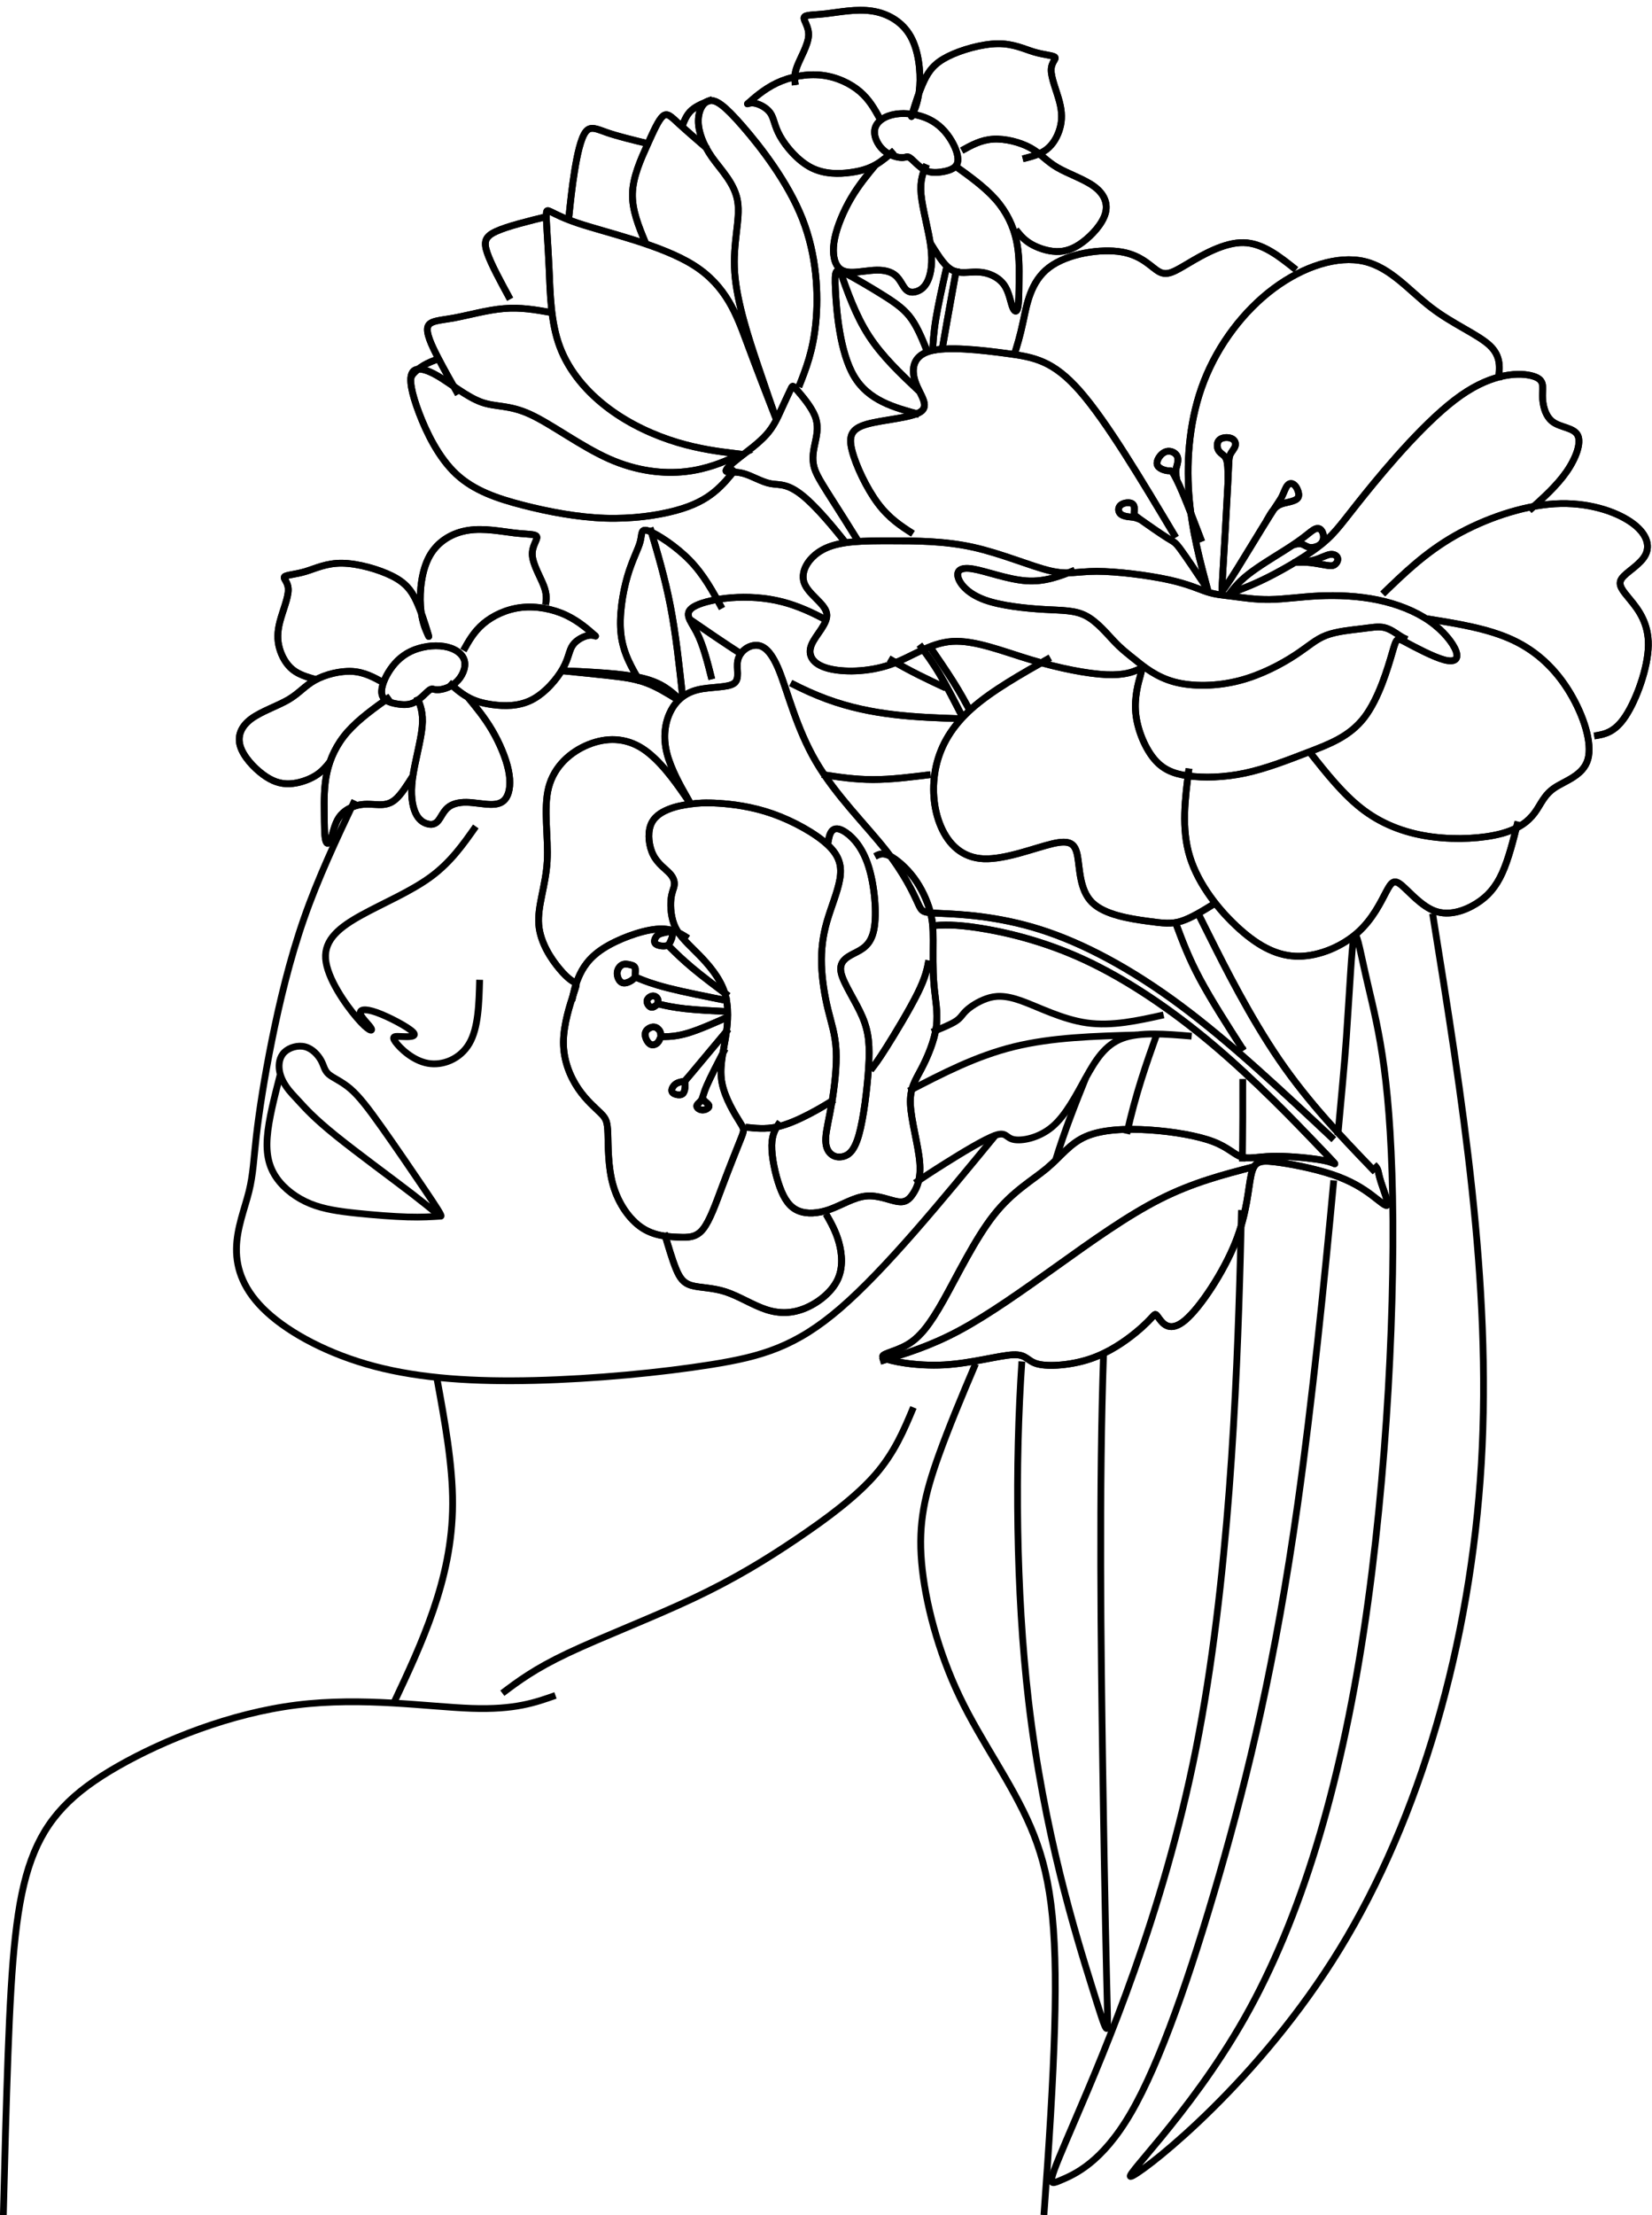 <?xml version="1.0" encoding="UTF-8"?><svg xmlns="http://www.w3.org/2000/svg" xmlns:xlink="http://www.w3.org/1999/xlink" height="2781.6" preserveAspectRatio="xMidYMid meet" version="1.0" viewBox="0.6 0.2 2074.9 2781.6" width="2074.9" zoomAndPan="magnify"><g fill="none" stroke="#000" stroke-miterlimit="22.926"><path d="M 4092.732 16300.014 C 3882.361 15854.811 3671.955 15409.501 3508.071 14939.799 C 3344.151 14470.098 3226.717 13976.006 3138.659 13538.085 C 3050.601 13100.199 2991.884 12718.484 2960.068 12442.115 C 2928.253 12165.603 2923.375 11994.401 2874.45 11796.191 C 2825.525 11598.088 2732.553 11373.011 2730.114 11135.704 C 2727.675 10898.396 2815.732 10648.893 3082.381 10404.304 C 3349.065 10159.607 3794.304 9919.896 4325.161 9780.439 C 4856.019 9640.981 5472.495 9601.848 6164.833 9618.994 C 6857.136 9636.103 7625.301 9709.49 8205.083 9802.462 C 8784.866 9895.434 9176.301 10007.99 9691.664 10453.193 C 10206.99 10898.396 10846.386 11676.389 11485.711 12454.31" stroke-width="78.086" transform="matrix(.109 0 0 -.109 0 2782)"/><path d="M 5493.281 10513.594 C 5592.773 9970.391 5692.305 9427.148 5690.742 8935.859 C 5689.18 8444.531 5586.523 8005.117 5446.484 7596.797 C 5306.445 7188.477 5128.984 6811.211 4951.523 6433.945" stroke-width="85.039" transform="matrix(.1 0 0 -.1 0 2782)"/><path d="M 6982.852 6529.805 C 6727.07 6439.219 6471.328 6348.633 5930.469 6367.305 C 5389.648 6385.938 4563.75 6513.828 3732.539 6409.922 C 2901.289 6306.016 2064.727 5970.312 1486.602 5639.961 C 908.477 5309.609 588.75 4984.57 399.609 4467.734 C 210.43 3950.859 151.836 3242.188 106.562 2019.336 C 84.375 1420.977 65.391 699.531 48.047 5.391" stroke-width="85.039" transform="matrix(.1 0 0 -.1 0 2782)"/><path d="M 6315.43 6557.812 C 6517.891 6710.391 6720.391 6862.969 7139.961 7061.445 C 7559.609 7259.922 8196.328 7504.297 8714.531 7749.062 C 9232.695 7993.789 9632.344 8238.906 10013.984 8496.641 C 10395.703 8754.414 10759.297 9024.844 11000.391 9301.914 C 11241.602 9578.984 11360.117 9862.734 11478.594 10146.484" stroke-width="85.039" transform="matrix(.1 0 0 -.1 0 2782)"/><path d="M 12258.984 10693.906 C 12081.406 10278.281 11918.711 9884.375 11799.688 9553.672 C 11618.516 9050.156 11538.594 8693.125 11581.211 8200.273 C 11623.906 7707.383 11789.102 7078.633 12060.781 6511.172 C 12332.617 5943.672 12710.898 5437.5 12950.703 4878.008 C 13190.391 4318.516 13291.719 3705.742 13251.719 2338.906 C 13233.008 1700.078 13183.516 896.602 13117.617 5.352" stroke-width="85.039" transform="matrix(.1 0 0 -.1 0 2782)"/><path d="M 3605.898 14168.008 C 3564.609 14226.719 3527.305 14298.594 3515.312 14378.516 C 3503.359 14458.398 3516.641 14546.406 3577.93 14606.289 C 3639.219 14666.211 3748.438 14698.203 3839.023 14674.219 C 3929.609 14650.312 4001.562 14570.312 4038.867 14502.383 C 4076.133 14434.492 4078.828 14378.516 4133.438 14330.508 C 4188.047 14282.617 4294.609 14242.617 4405.195 14148.086 C 4515.742 14053.516 4630.312 13904.297 4799.492 13665.781 C 4968.672 13427.383 5192.461 13099.688 5338.984 12882.617 C 5485.508 12665.391 5554.766 12558.906 5545.469 12548.203 C 5536.133 12537.5 5448.203 12622.812 5187.109 12823.906 C 4926.016 13025.117 4491.758 13342.109 4221.328 13560.586 C 3950.938 13779.102 3844.336 13898.984 3768.438 13981.484 C 3692.5 14064.102 3647.188 14109.414 3605.898 14168.008 Z M 3605.898 14168.008" stroke-width="85.039" transform="matrix(.1 0 0 -.1 0 2782)"/><path d="M 3526.289 14328.398 C 3452.891 14043.984 3379.531 13759.688 3362.852 13538.906 C 3346.133 13318.203 3386.133 13161.016 3482.031 13025.117 C 3577.93 12889.219 3729.805 12774.688 3902.969 12704.102 C 4076.133 12633.516 4270.625 12606.797 4487.773 12584.219 C 4704.883 12561.484 4944.688 12542.891 5124.727 12537.5 C 5304.805 12532.188 5425.117 12540.195 5545.469 12548.203" stroke-width="85.039" transform="matrix(.1 0 0 -.1 0 2782)"/><path d="M 5635.773 14500.506 C 5628.261 14218.09 5620.749 13935.712 5514.555 13753.298 C 5408.324 13570.811 5203.374 13488.289 5025.944 13520.792 C 4848.477 13553.295 4698.53 13700.787 4647.302 13771.986 C 4596.073 13843.186 4643.564 13838.202 4722.275 13834.501 C 4800.986 13830.69 4910.955 13828.198 4853.497 13887.012 C 4796.003 13945.716 4571.045 14065.688 4427.364 14116.916 C 4283.647 14168.108 4221.169 14150.592 4236.156 14100.61 C 4251.143 14050.701 4343.633 13968.215 4363.64 13929.409 C 4383.648 13890.713 4331.137 13895.697 4196.177 14053.192 C 4061.217 14210.615 3843.772 14520.513 3827.539 14747.999 C 3811.305 14975.412 3996.248 15120.412 4249.934 15260.282 C 4503.584 15400.299 4825.978 15535.186 5060.939 15707.706 C 5295.864 15880.116 5443.319 16090.086 5590.775 16299.982" stroke-width="79.775" transform="matrix(.107 0 0 -.107 0 2782)"/><path d="M 7651.45 14905.693 C 7607.138 14977.013 7565.479 15043.606 7528.603 15102.099 C 7344.167 15394.593 7280.283 15483.908 7257.09 15565.705 C 7233.925 15647.612 7251.451 15721.89 7267.208 15795.504 C 7282.937 15869.201 7296.897 15942.29 7262.951 16026.188 C 7228.977 16110.196 7147.098 16205.095 7106.158 16252.503 C 7065.218 16299.995 7065.218 16299.995 7048.079 16263.892 C 7030.94 16227.707 6996.663 16155.392 6963.048 16081.391 C 6929.406 16007.307 6896.4 15931.509 6830.582 15858.006 C 6764.708 15784.391 6666.021 15713.21 6590.914 15654.412 C 6515.807 15595.505 6464.308 15549.202 6471.799 15533.805 C 6479.263 15518.49 6545.745 15534.192 6623.091 15513.708 C 6700.437 15493.307 6788.702 15436.694 6870.112 15421.711 C 6951.521 15406.701 7026.103 15433.294 7194.478 15281.2 C 7288.714 15196.003 7412.335 15054.912 7538.195 14894.498" stroke-width="60.18" transform="matrix(.141 0 0 -.141 0 2782)"/><path d="M 6158.967 14086.205 C 6213.784 14224.303 6268.625 14362.401 6289.829 14580.209 C 6311.008 14797.994 6298.574 15095.489 6186.663 15379.998 C 6074.752 15664.508 5863.34 15936.008 5725.122 16094.902 C 5586.905 16253.796 5521.857 16299.988 5471.4 16290.692 C 5420.943 16281.301 5385.077 16216.492 5384.717 16134.793 C 5384.382 16053.19 5419.505 15954.696 5489.824 15854.812 C 5560.143 15755 5665.633 15653.798 5687.675 15514.191 C 5709.717 15374.608 5648.335 15196.595 5665.082 14964.89 C 5681.805 14733.209 5776.682 14447.789 5844.628 14246.608 C 5912.551 14045.403 5953.545 13928.293 5972.52 13874.003 C 5991.495 13819.592 5988.452 13828.002 5949.52 13928.509 C 5910.539 14028.991 5835.692 14221.691 5758.185 14430.395 C 5680.679 14639.1 5600.489 14863.808 5349.618 15022.391 C 5098.722 15180.902 4677.097 15273.406 4456.414 15347.391 C 4235.73 15421.303 4215.94 15476.696 4213.52 15420.297 C 4211.077 15363.898 4225.979 15195.804 4234.7 15001.092 C 4243.421 14806.403 4245.984 14585.193 4317.693 14394.002 C 4389.401 14202.692 4530.278 14041.306 4695.665 13918.111 C 4861.052 13794.891 5050.949 13710.005 5224.505 13657.991 C 5398.038 13606.001 5555.231 13586.905 5633.816 13577.298 C 5712.4 13567.81 5712.4 13567.81 5712.4 13567.81 C 5712.4 13567.81 5712.4 13567.81 5647.544 13538.796 C 5582.688 13509.902 5452.952 13452.09 5285.552 13433.402 C 5118.129 13414.69 4913.018 13435.295 4696.528 13531.489 C 4479.989 13627.803 4252.094 13799.802 4088.24 13874.889 C 3924.363 13950 3824.551 13928.293 3713.119 13968.304 C 3601.663 14008.411 3478.587 14110.211 3379.686 14168.599 C 3280.784 14227.01 3206.033 14242.008 3179.631 14194.402 C 3153.228 14146.796 3175.174 14036.706 3232.627 13885.407 C 3290.056 13734.108 3382.992 13541.695 3518.478 13414.81 C 3653.965 13287.997 3832.002 13226.591 4032.608 13174.912 C 4233.19 13123.305 4456.318 13081.497 4665.262 13074.501 C 4874.229 13067.505 5068.99 13095.297 5209.819 13133.391 C 5350.648 13171.51 5437.498 13219.906 5505.9 13275.203 C 5574.302 13330.595 5624.28 13393.104 5674.234 13455.492" stroke-width="52.158" transform="matrix(.163 0 0 -.163 0 2782)"/><path d="M 5489.332 16017.292 C 5404.632 16090.512 5319.932 16163.611 5263.208 16215.994 C 5206.484 16268.401 5177.737 16299.994 5143.972 16272.211 C 5110.208 16244.5 5071.452 16157.292 5021.746 16047.004 C 4972.016 15936.692 4911.361 15803.299 4907.261 15673.21 C 4903.137 15543.098 4955.617 15416.41 5008.096 15289.698" stroke-width="52.504" transform="matrix(.162 0 0 -.162 0 2782)"/><path d="M 5056.618 16158.512 C 4940.416 16186.803 4824.238 16215.095 4741.718 16243.411 C 4659.247 16271.703 4610.459 16299.995 4572.211 16249.409 C 4533.986 16198.897 4506.302 16069.411 4486.267 15945.292 C 4466.232 15821.196 4453.822 15702.395 4441.437 15583.595" stroke-width="52.868" transform="matrix(.161 0 0 -.161 0 2782)"/><path d="M 4471.76 16300.002 C 4306.212 16259.2 4140.64 16218.499 4050.621 16177.112 C 3960.602 16135.802 3946.112 16093.805 3977.66 16001.6 C 4009.183 15909.293 4086.745 15766.905 4164.308 15624.39" stroke-width="55.343" transform="matrix(.154 0 0 -.154 0 2782)"/><path d="M 4704.829 16255.694 C 4579.035 16277.906 4453.241 16300.011 4310.191 16288.19 C 4167.142 16276.501 4006.864 16230.806 3884.41 16208.197 C 3761.928 16185.694 3677.297 16186.197 3659.538 16133.796 C 3641.753 16081.395 3690.841 15976.01 3745.204 15870.89 C 3799.54 15765.69 3859.15 15660.703 3918.787 15555.689" stroke-width="57.702" transform="matrix(.147 0 0 -.147 0 2782)"/><path d="M 3846.47 16299.997 C 3805.937 16284.208 3765.403 16268.311 3727.973 16246.397 C 3690.543 16224.402 3656.189 16196.39 3637.487 16175.592 C 3618.786 16154.795 3615.737 16141.293 3612.688 16127.709" stroke-width="59.262" transform="matrix(.143 0 0 -.143 0 2782)"/><path d="M 5493.92 16300.009 C 5433.2 16276.397 5372.505 16252.69 5333.432 16218.099 C 5294.335 16183.508 5276.859 16137.891 5259.408 16092.201" stroke-width="52.186" transform="matrix(.163 0 0 -.163 0 2782)"/><path d="M 4545.586 15832.197 C 4590.606 15832.197 4674.078 15851.906 4737.776 15909.002 C 4801.475 15966.099 4845.4 16060.584 4825.627 16135.296 C 4805.854 16209.912 4722.415 16264.915 4613.696 16282.402 C 4504.945 16299.985 4370.978 16280.212 4266.671 16229.685 C 4162.332 16179.19 4087.652 16097.908 4034.935 16010.089 C 3982.218 15922.206 3951.496 15827.785 3973.426 15770.689 C 3995.389 15713.592 4070.069 15693.787 4135.99 15683.9 C 4201.846 15674.014 4258.975 15674.014 4316.071 15706.99 C 4373.168 15739.902 4430.265 15805.79 4462.146 15828.912 C 4493.996 15851.906 4500.565 15832.197 4545.586 15832.197 Z M 4545.586 15832.197" stroke-width="70.107" transform="matrix(.121 0 0 -.121 0 2782)"/><path d="M 6997.139 15950.089 C 6963.467 15950.089 6901.036 15964.902 6853.394 16007.607 C 6805.752 16050.311 6772.898 16120.907 6787.687 16176.811 C 6802.476 16232.691 6864.907 16273.709 6946.221 16286.908 C 7027.536 16300.011 7127.734 16285.198 7205.773 16247.407 C 7283.811 16209.592 7339.643 16148.895 7379.072 16083.189 C 7418.501 16017.41 7441.503 15946.79 7425.076 15904.109 C 7408.649 15861.404 7352.794 15846.592 7303.514 15839.197 C 7254.234 15831.803 7211.529 15831.803 7168.801 15856.395 C 7126.096 15881.107 7083.391 15930.411 7059.57 15947.608 C 7035.749 15964.902 7030.812 15950.089 6997.139 15950.089 Z M 6997.139 15950.089" stroke-width="52.436" transform="matrix(.162 0 0 -.162 0 2782)"/><path d="M 4550.713 15521.714 C 4610.017 15469.315 4669.384 15417.01 4737.737 15377.915 C 4806.121 15338.789 4883.522 15312.999 4996.423 15297.898 C 5109.325 15282.89 5257.696 15278.602 5392.099 15347.396 C 5526.471 15416.19 5646.908 15558.098 5707.095 15665.703 C 5767.313 15773.213 5767.313 15846.295 5807.102 15902.194 C 5846.858 15958.093 5926.435 15996.809 5979.118 16001.097 C 6031.801 16005.385 6057.623 15975.307 6018.906 16008.601 C 5980.19 16041.989 5876.968 16138.685 5741.524 16203.191 C 5606.048 16267.697 5438.319 16300.013 5285.661 16282.799 C 5132.971 16265.585 4995.352 16198.903 4900.137 16118.097 C 4804.923 16037.196 4752.082 15942.203 4699.273 15847.114" stroke-width="68.636" transform="matrix(.124 0 0 -.124 0 2782)"/><path d="M 6811.248 15714.799 C 6766.633 15675.399 6722.018 15636 6670.599 15606.604 C 6619.18 15577.303 6560.982 15557.912 6476.09 15546.509 C 6391.198 15535.201 6279.661 15532.001 6178.602 15583.704 C 6077.543 15635.502 5987.009 15742.203 5941.73 15822.994 C 5896.451 15903.903 5896.451 15958.806 5866.558 16000.908 C 5836.641 16042.892 5776.807 16072.003 5737.194 16075.298 C 5697.581 16078.498 5678.189 16055.906 5707.276 16080.893 C 5736.388 16105.998 5814.001 16178.704 5915.867 16227.207 C 6017.708 16275.71 6143.849 16300.009 6258.634 16287.089 C 6373.419 16274.098 6476.92 16224.007 6548.512 16163.2 C 6620.105 16102.394 6659.813 16030.991 6699.544 15959.494" stroke-width="51.609" transform="matrix(.165 0 0 -.165 0 2782)"/><path d="M 5275.998 15557.607 C 5283.201 15607.006 5290.435 15656.496 5258.065 15740.798 C 5225.694 15825.1 5153.719 15944.395 5147.571 16034.785 C 5141.392 16125.296 5201.009 16186.902 5190.732 16214.691 C 5180.454 16242.39 5100.281 16236.302 4975.923 16250.588 C 4851.565 16264.995 4682.991 16299.988 4528.824 16276.388 C 4374.627 16252.698 4234.838 16170.506 4155.69 16029.691 C 4076.572 15888.907 4058.066 15689.5 4067.59 15547.811 C 4077.084 15406.092 4114.609 15322.092 4133.386 15280.197 C 4152.163 15238.212 4152.163 15238.212 4132.361 15302.802 C 4112.559 15367.392 4072.985 15496.513 4025.454 15597.09 C 3977.893 15697.698 3922.375 15769.612 3793.888 15834.414 C 3665.43 15899.094 3463.974 15956.692 3310.832 15958.711 C 3157.66 15960.791 3052.832 15907.413 2956.233 15878.599 C 2859.604 15849.785 2771.203 15845.686 2753.722 15828.205 C 2736.271 15810.693 2789.709 15779.89 2789.709 15701.797 C 2789.709 15623.704 2736.271 15498.291 2709.537 15396.508 C 2682.802 15294.815 2682.802 15216.692 2704.383 15138.508 C 2725.993 15060.385 2769.154 14982.292 2831.333 14931.687 C 2893.512 14881.202 2974.709 14858.115 3055.907 14835.088" stroke-width="65.615" transform="matrix(.13 0 0 -.13 0 2782)"/><path d="M 5879.699 15735.601 C 5874.2 15773.201 5868.723 15810.801 5893.332 15874.889 C 5917.941 15938.999 5972.657 16029.597 5977.331 16098.405 C 5982.028 16167.19 5936.706 16214.001 5944.52 16235.104 C 5952.333 16256.207 6013.259 16251.51 6107.82 16262.508 C 6202.359 16273.391 6330.512 16299.993 6447.711 16282.007 C 6564.911 16263.997 6671.182 16201.49 6731.351 16094.51 C 6791.521 15987.392 6805.589 15835.891 6798.349 15728.2 C 6791.131 15620.394 6762.605 15556.605 6748.33 15524.71 C 6734.055 15492.792 6734.055 15492.792 6749.109 15541.895 C 6764.14 15590.997 6794.247 15689.202 6830.381 15765.709 C 6866.538 15842.1 6908.743 15896.794 7006.399 15946.011 C 7104.077 15995.297 7257.227 16038.992 7373.648 16040.596 C 7490.069 16042.108 7569.76 16001.506 7643.219 15979.601 C 7716.678 15957.811 7783.859 15954.603 7797.171 15941.291 C 7810.438 15928.093 7769.813 15904.607 7769.813 15845.194 C 7769.813 15785.895 7810.438 15690.508 7830.739 15613.2 C 7851.063 15535.8 7851.063 15476.409 7834.657 15416.996 C 7818.251 15357.697 7785.44 15298.307 7736.864 15260.5 C 7688.312 15222.694 7624.018 15206.494 7559.724 15190.41" stroke-width="49.882" transform="matrix(.17 0 0 -.17 0 2782)"/><path d="M 4054.859 16171.602 C 3953.987 16227.899 3853.114 16284.195 3724.093 16292.097 C 3595.072 16299.998 3437.87 16259.603 3330.117 16200.113 C 3222.33 16140.59 3163.96 16062.005 3049.424 15994.614 C 2934.922 15927.289 2764.255 15871.091 2657.621 15792.507 C 2550.954 15713.889 2508.287 15612.885 2540.847 15504.012 C 2573.407 15395.106 2681.193 15278.299 2778.872 15205.41 C 2876.519 15132.39 2964.091 15103.188 3059.531 15106.612 C 3154.972 15109.904 3258.248 15145.888 3330.709 15189.509 C 3403.137 15233.196 3444.751 15284.686 3486.364 15336.11" stroke-width="71.671" transform="matrix(.119 0 0 -.119 0 2782)"/><path d="M 7553.709 16204.506 C 7628.734 16246.402 7703.758 16288.199 7799.718 16294.1 C 7895.678 16300.001 8012.598 16269.908 8092.74 16225.711 C 8172.907 16181.392 8216.32 16122.993 8301.507 16072.895 C 8386.668 16022.797 8513.603 15981 8592.913 15922.601 C 8672.247 15864.104 8703.98 15789.006 8679.764 15708.007 C 8655.547 15627.008 8575.381 15540.108 8502.731 15485.896 C 8430.106 15431.611 8364.974 15409.892 8293.989 15412.389 C 8223.03 15414.912 8146.193 15441.601 8092.593 15474.094 C 8039.018 15506.611 8008.632 15544.809 7978.269 15583.007" stroke-width="53.306" transform="matrix(.16 0 0 -.16 0 2782)"/><path d="M 4195.248 16300.008 C 4025.385 16179.002 3855.522 16057.996 3736.253 15922.286 C 3616.951 15786.709 3548.211 15636.395 3515.16 15486.015 C 3482.11 15335.501 3484.75 15184.987 3486.054 15053.788 C 3487.39 14922.69 3487.39 14811.007 3499.922 14759.711 C 3512.454 14708.515 3537.55 14717.604 3558.036 14773.412 C 3578.554 14829.287 3594.528 14931.813 3644.655 15004.697 C 3694.815 15077.715 3779.128 15120.991 3857.761 15136.999 C 3936.393 15152.906 4009.344 15141.51 4074.275 15140.407 C 4139.239 15139.204 4196.217 15148.394 4255.467 15201.495 C 4314.717 15254.596 4376.206 15351.709 4437.695 15448.787" stroke-width="72.751" transform="matrix(.117 0 0 -.117 0 2782)"/><path d="M 7579.244 16300.009 C 7705.095 16210.306 7830.946 16120.703 7919.311 16020.205 C 8007.701 15919.708 8058.631 15808.292 8083.142 15696.901 C 8107.604 15585.41 8105.648 15473.895 8104.658 15376.691 C 8103.692 15279.61 8103.692 15196.791 8094.408 15158.81 C 8085.123 15120.805 8066.529 15127.589 8051.351 15169.011 C 8036.149 15210.309 8024.314 15286.295 7987.176 15340.394 C 7950.037 15394.393 7887.545 15426.506 7829.287 15438.291 C 7771.028 15450.101 7716.979 15441.708 7668.872 15440.792 C 7620.74 15440 7578.526 15446.808 7534.43 15487.29 C 7490.359 15527.796 7444.431 15602.098 7398.527 15676.4" stroke-width="53.901" transform="matrix(.158 0 0 -.158 0 2782)"/><path d="M 4478.909 16299.585 C 4515.402 16215.304 4551.861 16130.889 4537.124 15975.493 C 4522.42 15820.097 4456.485 15593.587 4433.694 15420.412 C 4410.902 15247.204 4431.254 15127.199 4465.341 15052.408 C 4499.428 14977.584 4547.316 14948.009 4590.593 14935.51 C 4633.903 14922.912 4672.669 14927.49 4704.584 14962.813 C 4736.465 14998.203 4761.562 15064.305 4809.417 15106.412 C 4857.272 15148.586 4927.919 15166.8 5012.267 15165.697 C 5096.615 15164.494 5194.598 15144.008 5272.096 15142.905 C 5349.593 15141.702 5406.572 15160.016 5441.928 15219.2 C 5477.252 15278.484 5490.92 15378.806 5463.55 15509.807 C 5436.214 15640.907 5367.84 15802.686 5287.368 15939.501 C 5206.93 16076.417 5114.394 16188.201 5021.858 16299.986" stroke-width="72.752" transform="matrix(.117 0 0 -.117 0 2782)"/><path d="M 7369.207 16299.695 C 7342.194 16237.202 7315.182 16174.709 7326.076 16059.603 C 7336.995 15944.496 7385.82 15776.701 7402.706 15648.299 C 7419.592 15519.995 7404.538 15431.109 7379.259 15375.697 C 7354.004 15320.31 7318.549 15298.299 7286.461 15288.989 C 7254.372 15279.705 7225.676 15283.097 7202.031 15309.292 C 7178.386 15335.488 7159.816 15384.412 7124.336 15415.708 C 7088.88 15446.905 7036.539 15460.399 6974.071 15459.607 C 6911.578 15458.691 6838.958 15443.488 6781.541 15442.696 C 6724.124 15441.805 6681.909 15455.398 6655.738 15499.296 C 6629.567 15543.195 6619.441 15617.498 6639.694 15714.604 C 6659.972 15811.711 6710.63 15931.596 6770.226 16032.912 C 6829.847 16134.302 6898.406 16217.197 6966.965 16299.992" stroke-width="53.901" transform="matrix(.158 0 0 -.158 0 2782)"/><path d="M 12768.494 15528.206 C 12726.69 15205.892 12684.887 14883.612 12778.1 14581.013 C 12871.313 14278.313 13099.61 13995.192 13314.184 13803.511 C 13528.692 13611.797 13729.61 13511.287 13951.012 13513.597 C 14172.515 13515.906 14414.401 13620.901 14578.804 13766.996 C 14743.207 13913.091 14829.894 14100.287 14886.993 14207.591 C 14943.992 14314.795 14971.403 14342.206 15051.296 14276.003 C 15131.188 14209.8 15263.594 14050.016 15411.999 13997.502 C 15560.403 13944.988 15724.706 13999.811 15850.285 14077.394 C 15975.896 14155.01 16062.616 14255.486 16131.096 14406.2 C 16199.608 14556.814 16249.813 14757.699 16299.984 14958.585" stroke-width="72.864" transform="matrix(.117 0 0 -.117 0 2782)"/><path d="M 13374.102 14944.412 C 13551.412 14719.588 13728.596 14494.701 13936.208 14341.195 C 14143.694 14187.815 14381.513 14105.595 14632.803 14073.011 C 14883.998 14040.49 15148.791 14057.511 15330.286 14105.087 C 15511.907 14152.696 15610.388 14230.701 15674.795 14317.296 C 15739.108 14403.891 15769.409 14499.012 15877.495 14572.611 C 15985.612 14646.116 16171.512 14697.908 16219.088 14864.41 C 16266.601 15030.912 16175.791 15311.902 16035.312 15545.41 C 15894.801 15778.792 15704.495 15964.787 15452.507 16082.603 C 15200.488 16200.514 14886.597 16250.214 14572.802 16300.01" stroke-width="69.004" transform="matrix(.123 0 0 -.123 0 2782)"/><path d="M 15173.392 14073.598 C 15270.999 14089.307 15368.696 14104.987 15472.112 14262.499 C 15575.5 14419.892 15684.697 14719.086 15688.698 14933.39 C 15692.789 15147.693 15591.713 15277.105 15516.9 15368.014 C 15442.086 15459.011 15393.594 15511.594 15436.01 15572.21 C 15478.485 15632.914 15611.899 15701.592 15660.391 15794.605 C 15708.913 15887.588 15672.603 16004.788 15523.006 16107.998 C 15373.408 16211.089 15110.494 16300.011 14799.206 16281.812 C 14487.888 16263.612 14127.989 16138.291 13846.993 15977.608 C 13565.998 15816.806 13363.906 15620.702 13161.697 15424.598" stroke-width="64.528" transform="matrix(.132 0 0 -.132 0 2782)"/><path d="M 13531.208 15077.097 C 13652.589 15185.996 13773.997 15294.812 13859.087 15416.798 C 13944.204 15538.7 13992.894 15673.69 13959.188 15741.212 C 13925.399 15808.706 13809.187 15808.706 13739.796 15859.293 C 13670.404 15909.99 13647.888 16011.19 13647.888 16091.909 C 13647.888 16172.49 13670.404 16232.507 13563.512 16264.398 C 13456.703 16296.29 13220.403 16300.002 12926.011 16093.696 C 12631.591 15887.501 12279.107 15471.206 12076.595 15219.895 C 11874.111 14968.693 11821.6 14882.394 11699.698 14783.008 C 11577.795 14683.704 11386.61 14571.204 11240.294 14496.093 C 11094.005 14421.093 10992.804 14383.703 10891.494 14346.093" stroke-width="59.852" transform="matrix(.142 0 0 -.142 0 2782)"/><path d="M 12466.803 15263.812 C 12479.396 15361.593 12491.99 15459.4 12394.39 15550.6 C 12296.893 15641.697 12089.202 15726.187 11907.912 15865.31 C 11726.595 16004.304 11571.705 16197.904 11351.704 16249.001 C 11131.704 16299.994 10846.594 16208.51 10598.387 16023.71 C 10350.206 15838.91 10139.006 15560.793 10019.29 15254.496 C 9899.651 14948.302 9871.496 14613.799 9893.045 14315.192 C 9914.619 14016.611 9985.922 13753.798 10057.2 13491.01" stroke-width="56.181" transform="matrix(.151 0 0 -.151 0 2782)"/><path d="M 10713.412 16072.898 C 10575.41 16183.289 10437.407 16293.707 10278.896 16296.898 C 10120.41 16300.011 9941.441 16195.898 9823.844 16126.292 C 9706.248 16056.609 9650.1 16021.51 9585.151 16054.911 C 9520.228 16088.208 9446.505 16190.006 9272.76 16219.907 C 9099.015 16249.705 8825.223 16207.606 8672.527 16091.708 C 8519.831 15975.912 8488.258 15786.393 8460.184 15652.997 C 8432.084 15519.6 8407.535 15442.403 8382.961 15365.206" stroke-width="56.02" transform="matrix(.152 0 0 -.152 0 2782)"/><path d="M 10259.612 14631.29 C 9958.797 15135.703 9658.008 15639.898 9424.153 15906.894 C 9190.324 16173.889 9023.455 16203.604 8791.693 16235.113 C 8559.903 16266.594 8263.22 16300.006 8111.168 16255.502 C 7959.142 16210.999 7951.721 16088.606 7990.651 15981.112 C 8029.582 15873.509 8114.892 15780.804 8033.306 15727.111 C 7951.721 15673.31 7703.266 15658.412 7566.057 15619.508 C 7428.848 15580.605 7402.885 15517.506 7436.27 15387.692 C 7469.628 15257.905 7562.36 15061.403 7660.611 14929.713 C 7758.889 14798.104 7862.713 14731.308 7966.564 14664.593" stroke-width="59.185" transform="matrix(.144 0 0 -.144 0 2782)"/><path d="M 10225.498 16009.403 C 10042.105 16052.706 9757.693 16176.297 9477.421 16238.214 C 9197.119 16300.01 8920.956 16300.01 8671.567 16300.01 C 8422.178 16300.01 8199.623 16300.01 8042.973 16227.909 C 7886.353 16155.688 7795.638 16011.488 7832.746 15896.086 C 7869.854 15780.592 8034.723 15694.109 8053.277 15595.205 C 8071.831 15496.211 7944.039 15384.888 7904.876 15286.015 C 7865.744 15187.111 7915.181 15100.506 8063.581 15059.289 C 8211.982 15018.102 8459.286 15022.211 8669.513 15094.312 C 8879.739 15166.502 9052.858 15306.593 9275.444 15321.007 C 9498.03 15335.512 9770.082 15224.189 10044.19 15141.693 C 10318.297 15059.289 10594.489 15005.712 10774.498 14997.614 C 10954.597 14989.395 11038.513 15026.714 11081.694 15044.391 C 11124.906 15062.099 11127.293 15060.286 11108.105 14990.09 C 11088.795 14920.014 11047.699 14781.495 11062.204 14625.691 C 11076.708 14469.887 11146.814 14296.708 11233.389 14187.5 C 11319.903 14078.292 11423.006 14032.904 11573.401 14012.296 C 11723.887 13991.687 11921.694 13995.797 12125.786 14039.099 C 12329.788 14082.402 12540.015 14164.806 12744.107 14243.192 C 12948.109 14321.486 13145.885 14395.702 13288.212 14581.089 C 13430.388 14766.597 13516.902 15063.399 13560.204 15211.799 C 13603.507 15360.2 13603.507 15360.2 13692.106 15312.788 C 13780.705 15265.406 13957.994 15170.612 14065.087 15141.693 C 14172.3 15112.896 14209.408 15150.003 14180.61 15228.298 C 14151.691 15306.593 14056.898 15426.105 13920.886 15520.99 C 13784.905 15615.814 13607.586 15685.799 13417.999 15724.991 C 13228.411 15764.214 13026.404 15772.403 12847.09 15764.214 C 12667.807 15755.904 12511.187 15731.186 12369.011 15729.101 C 12226.805 15727.107 12099.013 15747.685 12002.104 15760.014 C 11905.195 15772.403 11839.29 15776.513 11756.885 15803.286 C 11674.39 15830.09 11575.486 15879.587 11375.594 15922.798 C 11175.702 15966.101 10874.792 16003.208 10683.089 16003.208 C 10491.386 16003.208 10409.011 15966.101 10225.498 16009.403 Z M 10225.498 16009.403" stroke-width="65.785" transform="matrix(.129 0 0 -.129 0 2782)"/><path d="M 10633.795 16265.811 C 10485.911 16207.315 10337.996 16148.788 10155.008 16161.514 C 9971.99 16174.209 9753.96 16258.095 9626.056 16278.998 C 9498.182 16299.992 9460.435 16258.095 9481.43 16190.993 C 9502.394 16123.89 9582.038 16031.612 9743.478 15972.901 C 9904.918 15914.19 10148.092 15889.107 10330.496 15878.595 C 10512.899 15868.113 10634.502 15872.293 10743.502 15815.703 C 10852.501 15759.113 10948.99 15641.691 11022.394 15564.199 C 11095.891 15486.614 11146.394 15448.898 11232.401 15379.797 C 11318.286 15310.604 11439.704 15209.904 11619.894 15161.613 C 11800.085 15113.415 12039.109 15117.595 12259.291 15174.185 C 12479.411 15230.806 12680.689 15339.806 12814.802 15427.903 C 12949.007 15515.908 13016.11 15583.011 13120.898 15622.787 C 13225.81 15662.686 13368.314 15675.196 13471.105 15687.799 C 13573.803 15700.402 13636.694 15713.005 13695.098 15699.203 C 13753.502 15685.402 13807.51 15645.288 13844.089 15621.311 C 13880.699 15597.304 13899.91 15589.405 13919.214 15581.505" stroke-width="66.919" transform="matrix(.127 0 0 -.127 0 2782)"/><path d="M 11614.509 15530.109 C 11637.911 15571.013 11661.2 15611.802 11683.49 15637.998 C 11705.894 15664.308 11727.301 15675.909 11747.197 15683.691 C 11767.208 15691.501 11785.593 15695.406 11810.905 15701.192 C 11836.188 15707.093 11868.199 15714.789 11887.696 15727.502 C 11907.107 15740.101 11913.891 15757.603 11909.986 15782.886 C 11906.11 15808.113 11891.601 15841.206 11872.104 15859.193 C 11852.692 15877.207 11828.407 15880.086 11808.91 15858.195 C 11789.498 15836.303 11774.904 15789.699 11757.402 15754.695 C 11739.9 15719.692 11719.491 15696.404 11641.702 15572.409 C 11563.999 15448.5 11428.888 15223.914 11346.51 15091.91 C 11264.104 14959.906 11234.402 14920.398 11219.495 14900.702 C 11204.701 14881.005 11204.701 14881.005 11216.103 15075.206 C 11227.59 15269.407 11250.507 15657.809 11260.912 15867.601 C 11271.401 16077.394 11269.491 16108.493 11282.09 16137.196 C 11294.689 16165.9 11321.911 16192.096 11329.208 16219.289 C 11336.505 16246.511 11323.906 16274.702 11292.295 16287.386 C 11260.712 16300.014 11210.202 16297.106 11184.89 16275.187 C 11159.607 16253.295 11159.607 16212.505 11171.294 16185.797 C 11182.895 16159.088 11206.297 16146.403 11223.314 16130.412 C 11240.303 16114.307 11250.992 16094.896 11256.294 16056.5 C 11261.71 16018.105 11261.71 15960.811 11261.71 15903.403" stroke-width="62.054" transform="matrix(.137 0 0 -.137 0 2782)"/><path d="M 11861.599 15633.6 C 11912.392 15702.103 11963.215 15770.606 12063.691 15849.807 C 12164.198 15929.008 12314.389 16018.996 12415.585 16082.794 C 12516.691 16146.712 12568.803 16184.5 12610.695 16217.193 C 12652.588 16249.886 12684.292 16277.485 12709.914 16288.812 C 12735.415 16299.99 12754.803 16294.895 12769.097 16279.013 C 12783.391 16263.191 12792.71 16236.611 12791.901 16209.611 C 12791.092 16182.492 12780.304 16154.893 12754.713 16136.014 C 12729.212 16117.106 12688.907 16106.887 12658.491 16111.502 C 12628.106 16116.087 12607.699 16135.505 12584.205 16142.607 C 12560.712 16149.799 12534.102 16144.705 12516.691 16140.09 C 12499.401 16135.505 12491.19 16131.4 12483.009 16127.294" stroke-width="65.237" transform="matrix(.13 0 0 -.13 0 2782)"/><path d="M 12691.893 16214.192 C 12765.508 16218.101 12839.092 16222.1 12901.898 16239.687 C 12964.795 16257.305 13016.793 16288.601 13056.913 16294.31 C 13097.003 16299.99 13125.093 16280.204 13130.802 16256.786 C 13136.604 16233.397 13119.902 16206.315 13100.697 16193.308 C 13081.4 16180.301 13059.508 16181.308 13017.892 16188.087 C 12976.215 16194.804 12914.813 16207.292 12863.213 16213.093 C 12811.704 16218.803 12770.087 16217.704 12728.41 16216.696" stroke-width="66.47" transform="matrix(.128 0 0 -.128 0 2782)"/><path d="M 11103.298 15453.599 C 11039.213 15621.29 10975.013 15789.009 10927.697 15900.813 C 10880.41 16012.588 10850.007 16068.504 10834.302 16091.601 C 10818.598 16114.612 10817.706 16104.803 10788.195 16108.197 C 10758.798 16111.706 10700.898 16128.389 10691.089 16165.609 C 10681.31 16202.887 10719.594 16260.787 10761.301 16280.404 C 10802.893 16299.992 10848.109 16281.411 10868.186 16255.409 C 10888.291 16229.407 10883.402 16196.012 10877.505 16170.988 C 10871.609 16145.992 10864.705 16129.31 10863.699 16106.011 C 10862.692 16082.713 10867.409 16052.799 10872.213 16022.914" stroke-width="62.618" transform="matrix(.136 0 0 -.136 0 2782)"/><path d="M 11487.61 15482.002 C 11388.609 15629.912 11289.696 15777.792 11236.793 15849.394 C 11183.89 15920.908 11176.996 15916.204 11110.986 15957.509 C 11044.886 15998.902 10919.493 16086.393 10856.796 16131.101 C 10794.188 16175.897 10794.188 16177.909 10796.703 16200.099 C 10799.189 16222.29 10804.307 16264.69 10779.01 16282.295 C 10753.801 16299.988 10698.294 16292.887 10670.6 16271.791 C 10642.787 16250.606 10642.787 16215.308 10659.001 16193.59 C 10675.097 16171.902 10707.407 16163.795 10733.089 16159.801 C 10758.89 16155.688 10778.004 16155.688 10797.502 16151.605 C 10817.089 16147.492 10837.002 16139.296 10856.796 16131.101" stroke-width="64.413" transform="matrix(.132 0 0 -.132 0 2782)"/><path d="M 10997.385 16300.015 C 10692.903 16128.09 10388.485 15956.196 10178.397 15770.114 C 9968.342 15584.098 9852.648 15383.893 9803.689 15168.097 C 9754.763 14952.3 9772.572 14720.913 9852.648 14534.114 C 9932.724 14347.184 10075.098 14204.809 10301.984 14195.905 C 10528.903 14187 10840.398 14311.598 11022.794 14353.903 C 11205.19 14396.11 11258.585 14356.088 11283.113 14224.804 C 11307.511 14093.584 11303.108 13871.102 11434.294 13739.915 C 11565.612 13608.597 11832.584 13568.609 12008.294 13544.113 C 12184.003 13519.585 12268.613 13510.713 12371.488 13543.787 C 12474.395 13576.796 12595.699 13651.685 12717.003 13726.705" stroke-width="71.008" transform="matrix(.12 0 0 -.12 0 2782)"/><path d="M 16300.006 12361.787 C 15907.185 12769.707 15514.511 13177.516 15164.918 13687.509 C 14815.399 14197.501 14508.997 14809.603 14355.907 15115.598 C 14202.706 15421.594 14202.706 15421.594 14202.706 15421.594" stroke-width="80.366" transform="matrix(.106 0 0 -.106 0 2782)"/><path d="M 13849.707 11164.909 C 13312.606 11669.012 12775.504 12173.084 12258.91 12556.884 C 11742.186 12940.684 11246.002 13204.213 10802.484 13344.702 C 10358.999 13485.19 9968.116 13502.799 9772.707 13511.491 C 9577.298 13520.312 9577.298 13520.312 9531.198 13621.3 C 9485.099 13722.289 9392.867 13924.297 9190.858 14179.005 C 8988.882 14433.713 8677.097 14741.088 8475.088 15085.806 C 8273.08 15430.492 8180.88 15812.586 8093.059 16029.886 C 8005.237 16247.315 7921.794 16300.014 7840.54 16293.415 C 7759.318 16286.815 7680.285 16221.014 7662.708 16135.285 C 7645.131 16049.685 7689.041 15944.286 7623.175 15898.186 C 7557.309 15852.087 7381.666 15865.286 7247.745 15832.288 C 7113.792 15799.387 7021.56 15720.387 6964.483 15606.2 C 6907.405 15492.012 6885.45 15342.703 6927.171 15175.784 C 6968.893 15008.995 7074.292 14824.499 7126.959 14732.299 C 7179.658 14640.1 7179.658 14640.1 7098.436 14756.508 C 7017.182 14872.788 6854.706 15105.605 6674.653 15221.884 C 6494.632 15338.293 6297.033 15338.293 6112.57 15263.702 C 5928.138 15189.016 5756.874 15039.706 5699.796 14817.899 C 5642.719 14596.189 5699.796 14302.013 5684.634 14049.494 C 5669.471 13797.008 5582.036 13586.21 5597.392 13395.212 C 5612.78 13204.213 5730.927 13032.884 5814.177 12934.085 C 5897.394 12835.286 5945.716 12808.888 5969.86 12795.786 C 5994.004 12782.587 5994.004 12782.587 5958.882 12677.188 C 5923.76 12571.789 5853.484 12360.992 5853.484 12172.215 C 5853.484 11983.405 5923.76 11816.487 6007.171 11693.511 C 6090.614 11570.6 6187.224 11491.502 6242.113 11436.711 C 6297.033 11381.79 6310.168 11351.014 6314.578 11225.913 C 6318.957 11100.684 6314.578 10881.195 6369.467 10690.1 C 6424.355 10499.101 6538.542 10336.593 6665.864 10250.993 C 6793.218 10165.393 6933.739 10156.604 7043.548 10152.194 C 7153.324 10147.816 7232.357 10147.816 7302.634 10235.605 C 7372.878 10323.491 7434.366 10499.101 7504.61 10685.689 C 7574.854 10872.407 7653.919 11070.005 7693.452 11168.804 C 7732.952 11267.603 7732.952 11267.603 7682.474 11348.793 C 7631.964 11430.111 7530.976 11592.491 7500.232 11748.399 C 7469.488 11904.308 7509.02 12053.585 7535.354 12213.904 C 7561.72 12374.191 7574.854 12545.488 7524.376 12696.987 C 7473.866 12848.485 7359.711 12980.185 7257.596 13084.489 C 7155.513 13188.793 7065.503 13265.604 7017.182 13363.309 C 6968.893 13461.013 6962.293 13579.611 6969.44 13654.813 C 6976.555 13730.015 6997.416 13761.789 7003.436 13799.197 C 7009.488 13836.508 7000.699 13879.292 6956.789 13926.486 C 6912.878 13973.713 6833.845 14025.285 6787.198 14115.296 C 6740.551 14205.403 6726.257 14333.787 6757.001 14422.188 C 6787.745 14510.589 6863.494 14558.91 6939.791 14590.105 C 7016.087 14621.396 7092.931 14635.689 7169.775 14646.087 C 7246.618 14656.614 7323.494 14663.214 7464.015 14654.393 C 7604.536 14645.605 7808.733 14621.396 8025.551 14545.099 C 8242.368 14468.803 8471.804 14340.387 8597.484 14222.401 C 8723.196 14104.415 8745.152 13996.795 8722.102 13864.516 C 8699.052 13732.204 8630.965 13575.201 8588.148 13425.408 C 8545.365 13275.488 8527.787 13132.81 8532.745 12977.996 C 8537.67 12823.214 8565.131 12656.295 8599.706 12514.197 C 8634.28 12372.002 8676.002 12254.499 8684.243 12089.287 C 8692.485 11924.107 8667.246 11711.088 8639.238 11546.391 C 8611.231 11381.79 8580.487 11265.414 8576.108 11182.003 C 8571.73 11098.495 8593.686 11047.985 8627.713 11017.305 C 8661.741 10986.594 8707.873 10975.616 8760.54 10989.91 C 8813.239 11004.106 8872.506 11043.607 8920.827 11214.904 C 8969.116 11386.2 9006.459 11689.197 9020.72 11910.908 C 9035.014 12132.715 9026.225 12273.203 8958.17 12434.585 C 8890.083 12595.998 8762.729 12778.208 8736.395 12892.396 C 8710.062 13006.615 8784.684 13052.715 8868.128 13095.499 C 8951.571 13138.315 9043.803 13177.815 9076.736 13343.607 C 9109.636 13509.399 9083.303 13801.386 9020.72 13998.984 C 8958.17 14196.614 8859.339 14299.792 8786.906 14350.302 C 8714.44 14400.812 8668.34 14398.591 8640.88 14367.911 C 8613.452 14337.103 8604.663 14277.804 8595.875 14218.602" stroke-width="70.084" transform="matrix(.121 0 0 -.121 0 2782)"/><path d="M 10472.791 16252.408 C 10517.416 16276.216 10562.004 16299.986 10644.415 16260.407 C 10726.714 16220.789 10846.687 16117.785 10938.517 15994.187 C 11030.309 15870.514 11093.808 15726.285 11128.006 15608.294 C 11162.316 15490.19 11167.399 15398.51 11167.399 15250.618 C 11167.399 15102.801 11162.316 14898.885 11177.602 14720.384 C 11192.889 14541.994 11228.581 14388.983 11205.708 14216.984 C 11182.685 14044.911 11101.208 13853.703 11027.207 13712.314 C 10953.317 13570.814 10887.014 13478.984 10895.984 13286.617 C 10904.917 13094.1 10989.01 12801.008 11006.8 12600.904 C 11024.703 12400.8 10976.302 12293.684 10929.098 12220.991 C 10881.894 12148.409 10836.11 12110.212 10743.01 12124.19 C 10649.984 12138.206 10509.792 12204.508 10365.713 12190.493 C 10221.708 12176.403 10073.891 12082.106 9932.391 12031.09 C 9790.928 11980.186 9655.818 11972.487 9555.131 12014.608 C 9454.444 12056.617 9388.178 12148.409 9333.387 12298.805 C 9278.558 12449.2 9235.204 12658.199 9237.633 12797.607 C 9240.025 12936.902 9288.164 13006.606 9336.302 13076.31" stroke-width="81.365" transform="matrix(.105 0 0 -.105 0 2782)"/><path d="M 10381.016 12574.492 C 10442.695 12466.094 10504.414 12357.812 10543.281 12215.703 C 10582.109 12073.594 10598.086 11897.812 10523.516 11744.609 C 10448.906 11591.406 10283.711 11460.781 10121.211 11392.891 C 9958.672 11325 9798.828 11319.609 9630.977 11374.297 C 9463.125 11428.906 9287.305 11543.398 9119.453 11598.008 C 8951.602 11652.695 8791.758 11647.305 8689.18 11678.008 C 8586.602 11708.594 8541.328 11775.195 8494.453 11891.016 C 8447.578 12006.797 8399.141 12171.797 8350.664 12336.797" stroke-width="85.039" transform="matrix(.1 0 0 -.1 0 2782)"/><path d="M 10482.891 14010.508 C 10390.703 13953.594 10298.594 13896.797 10175.312 13832.383 C 10051.914 13768.008 9897.383 13696.094 9757.93 13666.914 C 9618.477 13637.617 9494.102 13651.016 9369.688 13664.414" stroke-width="85.039" transform="matrix(.1 0 0 -.1 0 2782)"/><path d="M 11670.898 15758.281 C 11651.719 15654.297 11632.383 15550.391 11532.188 15347.891 C 11431.992 15145.391 11250.781 14844.414 11138.789 14666.992 C 11026.719 14489.688 10983.711 14436.016 10940.781 14382.305" stroke-width="85.039" transform="matrix(.1 0 0 -.1 0 2782)"/><path d="M 8648.242 16035.898 C 8544.219 16103.203 8440.195 16170.508 8244.336 16150.781 C 8048.477 16131.211 7760.703 16024.609 7578.672 15906.094 C 7396.602 15787.5 7320.234 15656.914 7273.008 15546.602 C 7225.781 15436.211 7207.734 15346.016 7189.727 15255.703" stroke-width="85.039" transform="matrix(.1 0 0 -.1 0 2782)"/><path d="M 9154.297 15314.102 C 8993.438 15434.883 8832.578 15555.586 8706.211 15661.289 C 8579.805 15766.914 8487.891 15857.5 8441.914 15902.812 C 8395.977 15948.086 8395.977 15948.086 8385.312 15945.391 C 8374.648 15942.812 8353.359 15937.383 8320.703 15940.117 C 8288.086 15942.812 8244.102 15953.398 8230.781 15978.711 C 8217.461 16003.984 8234.805 16043.984 8257.422 16067.305 C 8280.078 16090.586 8308.047 16097.305 8342.266 16105.586 C 8376.484 16113.789 8416.953 16123.789 8436.289 16112.383 C 8455.586 16101.094 8453.75 16068.516 8443.516 16036.992 C 8433.281 16005.391 8414.609 15974.688 8407.539 15957.891 C 8400.469 15941.094 8404.961 15938.086 8409.453 15935.117" stroke-width="85.039" transform="matrix(.1 0 0 -.1 0 2782)"/><path d="M 9164.609 15248.398 C 8878.906 15305.117 8593.203 15361.914 8396.367 15412.188 C 8199.57 15462.5 8091.68 15506.484 8037.734 15528.516 C 7983.789 15550.508 7983.789 15550.508 7976.445 15541.797 C 7969.141 15533.086 7954.492 15515.781 7923.828 15498.516 C 7893.203 15481.211 7846.562 15463.906 7811.953 15483.203 C 7777.305 15502.5 7754.648 15558.516 7758.008 15605.117 C 7761.328 15651.719 7790.625 15688.984 7821.797 15704.102 C 7852.969 15719.219 7885.977 15712.109 7915.273 15705.508 C 7944.57 15698.789 7970.195 15692.617 7980.469 15670.391 C 7990.781 15648.203 7985.781 15610.117 7984.219 15587.109 C 7982.617 15564.102 7984.453 15556.289 7986.328 15551.992 C 7988.203 15547.617 7990.117 15546.797 7991.211 15546.406 C 7992.383 15545.898 7992.734 15545.898 7993.086 15545.781" stroke-width="85.039" transform="matrix(.1 0 0 -.1 0 2782)"/><path d="M 9171.719 15114.805 C 8967.891 15125.117 8764.062 15135.508 8613.516 15151.992 C 8463.008 15168.516 8365.742 15191.094 8317.148 15202.5 C 8268.516 15213.789 8268.516 15213.789 8254.531 15201.797 C 8240.547 15189.805 8212.578 15165.781 8186.562 15170.508 C 8160.625 15175.117 8136.641 15208.516 8132.617 15235.781 C 8128.633 15263.086 8144.648 15284.414 8163.945 15297.695 C 8183.242 15311.016 8205.898 15316.406 8225.195 15311.016 C 8244.531 15305.703 8260.508 15289.688 8266.914 15274.805 C 8273.359 15259.883 8270.195 15246.094 8269.453 15236.211 C 8268.672 15226.289 8270.352 15220.312 8271.953 15216.797 C 8273.516 15213.281 8275.039 15212.305 8276.367 15211.719 C 8277.695 15211.094 8278.867 15211.016 8280 15210.781" stroke-width="85.039" transform="matrix(.1 0 0 -.1 0 2782)"/><path d="M 9170.234 15058.789 C 8980.547 14974.219 8790.898 14889.688 8647.422 14846.797 C 8503.945 14803.789 8406.719 14802.5 8357.07 14801.797 C 8307.461 14801.211 8305.469 14801.211 8299.805 14787.188 C 8294.141 14773.203 8284.805 14745.195 8264.18 14724.883 C 8243.516 14704.609 8211.562 14691.914 8183.906 14701.602 C 8156.289 14711.211 8132.969 14743.203 8119.648 14776.914 C 8106.328 14810.508 8103.008 14845.781 8122.305 14874.414 C 8141.602 14903.086 8183.555 14925 8218.203 14923.086 C 8252.852 14921.016 8280.156 14895.117 8292.812 14873.398 C 8305.469 14851.797 8303.477 14834.492 8304.453 14822.812 C 8305.469 14811.211 8309.453 14805.195 8312.773 14802.188 C 8316.133 14799.219 8318.789 14799.219 8321.445 14799.219" stroke-width="85.039" transform="matrix(.1 0 0 -.1 0 2782)"/><path d="M 9154.961 14896.992 C 8972.383 14678.594 8789.766 14460.117 8698.477 14350.898 C 8607.188 14241.719 8607.188 14241.719 8586.523 14238.711 C 8565.898 14235.703 8524.609 14229.688 8493.281 14207.695 C 8461.992 14185.703 8440.664 14147.812 8443.359 14121.797 C 8446.016 14095.781 8472.656 14081.797 8501.289 14074.805 C 8529.922 14067.812 8560.547 14067.812 8579.883 14083.789 C 8599.18 14099.805 8607.188 14131.797 8609.844 14160.117 C 8612.539 14188.398 8609.844 14213.008 8609.18 14226.719 C 8608.516 14240.312 8609.844 14243.008 8614.18 14248.984 C 8618.516 14255 8625.859 14264.297 8633.164 14273.594" stroke-width="85.039" transform="matrix(.1 0 0 -.1 0 2782)"/><path d="M 9113.047 14648.281 C 9021.68 14472.109 8930.312 14296.016 8883.633 14187.617 C 8836.953 14079.219 8834.961 14038.516 8817.344 14008.594 C 8799.688 13978.594 8766.367 13959.297 8759.023 13939.297 C 8751.719 13919.297 8770.352 13898.711 8793.008 13888.281 C 8815.664 13878.008 8842.305 13878.008 8866.953 13886.992 C 8891.602 13896.016 8914.258 13913.984 8911.25 13933.008 C 8908.242 13951.914 8879.609 13971.914 8862.305 13987.188 C 8844.961 14002.617 8838.984 14013.203 8835.977 14019.883 C 8832.969 14026.484 8832.969 14029.219 8833.281 14033.516 C 8833.633 14037.891 8834.336 14043.906 8834.961 14049.883" stroke-width="85.039" transform="matrix(.1 0 0 -.1 0 2782)"/><path d="M 16134.31 12330.707 C 16151.907 12312.413 16169.393 12294.194 16178.705 12268.605 C 16187.906 12242.907 16189.006 12209.804 16217.014 12123.287 C 16244.985 12036.698 16300.011 11896.695 16291.213 11861.685 C 16282.488 11826.712 16210.012 11896.695 16104.982 11975.403 C 15999.99 12054.184 15862.407 12141.69 15647.399 12214.203 C 15432.391 12286.715 15139.885 12344.197 14963.59 12364.213 C 14787.294 12384.193 14727.283 12366.706 14692.31 12212.883 C 14657.3 12059.207 14647.292 11769.083 14507.289 11419.095 C 14367.287 11068.998 14097.217 10658.998 13919.711 10507.704 C 13742.206 10356.484 13657.193 10464.006 13614.705 10521.488 C 13572.216 10579.007 13572.216 10586.486 13543.402 10556.498 C 13514.588 10526.511 13457.105 10458.984 13334.59 10359.014 C 13212.11 10259.006 13024.597 10126.409 12800.791 10051.404 C 12576.985 9976.435 12316.996 9958.912 12188.211 9991.429 C 12059.5 10023.909 12061.993 10106.393 11899.408 10100.198 C 11736.896 10093.892 11409.417 9998.908 11086.814 9981.421 C 10764.284 9963.934 10446.813 10023.909 10380.496 10065.188 C 10314.216 10106.393 10499.309 10128.902 10650.493 10215.198 C 10801.787 10301.495 10919.317 10451.505 11081.792 10741.482 C 11244.413 11031.495 11451.906 11461.584 11671.899 11740.416 C 11891.893 12019.211 12124.497 12146.713 12291.994 12286.715 C 12459.491 12426.718 12561.991 12579.184 12752.107 12661.815 C 12942.113 12744.299 13219.589 12756.8 13500.914 12737.993 C 13782.202 12719.297 14067.192 12669.293 14244.698 12601.803 C 14422.313 12534.203 14492.296 12449.19 14578.482 12421.695 C 14664.815 12394.201 14767.315 12424.188 14932.283 12429.211 C 15097.287 12434.196 15324.906 12414.217 15461.096 12394.201 C 15597.395 12374.185 15642.413 12354.205 15664.886 12344.197 C 15687.394 12334.189 15687.394 12334.189 15452.407 12579.294 C 15217.383 12824.29 14747.299 13314.317 14248.51 13735.717 C 13749.685 14156.898 13222.118 14509.489 12733.301 14735.788 C 12244.483 14962.087 11794.415 15062.094 11503.302 15107.698 C 11212.189 15153.303 11080.105 15144.614 10947.985 15135.889" stroke-width="79.808" transform="matrix(.107 0 0 -.107 0 2782)"/><path d="M 15754.297 13168.398 C 15371.406 13069.297 14988.516 12970.117 14574.609 12760.703 C 14160.703 12551.211 13715.781 12231.484 13281.484 11921.094 C 12847.305 11610.781 12423.594 11309.688 12055.312 11111.914 C 11686.992 10914.102 11373.906 10819.492 11060.898 10724.883" stroke-width="85.039" transform="matrix(.1 0 0 -.1 0 2782)"/><path d="M 15625.195 14627.695 C 15421.992 14944.297 15218.789 15261.016 15077.891 15524.609 C 14936.914 15788.281 14858.281 15998.984 14779.609 16209.609" stroke-width="85.039" transform="matrix(.1 0 0 -.1 0 2782)"/><path d="M 9642.735 16299.989 C 9735.435 16165.088 9828.2 16030.187 9900.364 15915.402 C 9972.529 15800.584 10024.094 15705.786 10075.69 15611.116" stroke-width="70.292" transform="matrix(.121 0 0 -.121 0 2782)"/><path d="M 9994.637 15551.596 C 9913.811 15710.104 9832.985 15868.709 9758.771 15993.416 C 9684.588 16118.09 9617.05 16209.092 9549.479 16299.997" stroke-width="70.553" transform="matrix(.121 0 0 -.121 0 2782)"/><path d="M 10534.713 16298.999 C 10311.694 16270.889 10088.605 16242.71 9883.706 16242.885 C 9678.808 16243.095 9491.995 16271.485 9305.147 16300.015" stroke-width="76.302" transform="matrix(.111 0 0 -.111 0 2782)"/><path d="M 9508.22 15344.01 C 9331.634 15426.097 9155.047 15508.091 8935.364 15638.603 M 8305.745 16026.504 C 8165.642 16102.793 8018.643 16168.99 7868.479 16208.012 C 7514.146 16300.003 7142.167 16240.201 6998.929 16171.81 C 6855.723 16103.295 6941.227 16026.41 7005.699 15901.602 C 7070.172 15776.794 7113.613 15604.094 7157.023 15431.488" stroke-width="68.234" transform="matrix(.125 0 0 -.125 0 2782)"/><path d="M 5938.22 16300.016 C 6256.981 16285.615 6575.774 16271.214 6780.801 16222.499 C 6985.829 16173.916 7077.058 16090.987 7168.32 16008.09" stroke-width="71.416" transform="matrix(.119 0 0 -.119 0 2782)"/><path d="M 5925.323 16300.01 C 6101.907 16282.503 6278.525 16264.996 6427.96 16248.41 C 6577.428 16231.791 6699.748 16216.094 6814.992 16174.992 C 6930.235 16133.89 7038.404 16067.416 7146.573 16000.909" stroke-width="71.641" transform="matrix(.119 0 0 -.119 0 2782)"/><path d="M 7701.06 15076.607 C 7488.63 15134.49 7276.2 15192.4 7155.977 15394.9 C 7035.78 15597.401 7007.763 15944.492 6999.241 16120.096 C 6990.745 16295.805 7001.743 16300.001 7079.72 16259.788 C 7157.723 16219.6 7302.731 16134.9 7408.985 16067.712 C 7515.265 16000.499 7582.817 15950.695 7637.469 15872.796 C 7692.147 15795.001 7733.924 15689.112 7775.727 15583.197" stroke-width="56.737" transform="matrix(.15 0 0 -.15 0 2782)"/><path d="M 7030.332 16300.004 C 7099.478 16102.192 7168.625 15904.301 7280.017 15733 C 7391.409 15561.698 7545.019 15416.907 7698.682 15272.09" stroke-width="56.805" transform="matrix(.15 0 0 -.15 0 2782)"/><path d="M 7928.225 16299.989 C 7893.932 16146.688 7859.587 15993.413 7840.252 15875.108 C 7820.917 15756.803 7816.565 15673.39 7812.187 15590.004" stroke-width="56.729" transform="matrix(.15 0 0 -.15 0 2782)"/><path d="M 8013.95 16300.008 C 7984.119 16134.606 7954.262 15969.204 7934.54 15858.501 C 7914.844 15747.902 7905.232 15692.002 7895.645 15636.206" stroke-width="56.867" transform="matrix(.15 0 0 -.15 0 2782)"/><path d="M 9819.546 15279.216 C 9365.951 15293.989 8912.388 15308.891 8448.826 15479.013 C 8326.401 15523.907 8203.243 15579.691 8079.607 15643.404 M 7575.8 15938.594 C 7396.986 16053.41 7217.598 16176.695 7038.242 16300.012" stroke-width="69.317" transform="matrix(.123 0 0 -.123 0 2782)"/><path d="M 6190.266 14809.795 C 6108.899 14947.105 6027.531 15084.385 6005.22 15265.299 C 5982.909 15446.302 6019.655 15671 6066.643 15832.387 C 6113.63 15993.685 6170.8 16091.794 6190.476 16168.31 C 6210.152 16244.886 6192.303 16299.99 6274 16269.413 C 6355.697 16238.687 6536.97 16122.4 6671.255 15983.503 C 6805.541 15844.696 6892.868 15683.488 6980.165 15522.19" stroke-width="65.196" transform="matrix(.13 0 0 -.13 0 2782)"/><path d="M 6285.807 16300 C 6357.726 16057.688 6429.646 15815.405 6481.793 15545.609 C 6533.94 15275.814 6566.344 14978.414 6598.688 14681.104" stroke-width="65.319" transform="matrix(.13 0 0 -.13 0 2782)"/><path d="M 7651.45 14905.693 C 7607.138 14977.013 7565.479 15043.606 7528.603 15102.099 C 7344.167 15394.593 7280.283 15483.908 7257.09 15565.705 C 7233.925 15647.612 7251.451 15721.89 7267.208 15795.504 C 7282.937 15869.201 7296.897 15942.29 7262.951 16026.188 C 7228.977 16110.196 7147.098 16205.095 7106.158 16252.503 C 7065.218 16299.995 7065.218 16299.995 7048.079 16263.892 C 7030.94 16227.707 6996.663 16155.392 6963.048 16081.391 C 6929.406 16007.307 6896.4 15931.509 6830.582 15858.006 C 6764.708 15784.391 6666.021 15713.21 6590.914 15654.412 C 6515.807 15595.505 6464.308 15549.202 6471.799 15533.805 C 6479.263 15518.49 6545.745 15534.192 6623.091 15513.708 C 6700.437 15493.307 6788.702 15436.694 6870.112 15421.711 C 6951.521 15406.701 7026.103 15433.294 7194.478 15281.2 C 7288.714 15196.003 7412.335 15054.912 7538.195 14894.498" stroke-width="60.18" transform="matrix(.141 0 0 -.141 0 2782)"/><path d="M 6158.967 14086.205 C 6213.784 14224.303 6268.625 14362.401 6289.829 14580.209 C 6311.008 14797.994 6298.574 15095.489 6186.663 15379.998 C 6074.752 15664.508 5863.34 15936.008 5725.122 16094.902 C 5586.905 16253.796 5521.857 16299.988 5471.4 16290.692 C 5420.943 16281.301 5385.077 16216.492 5384.717 16134.793 C 5384.382 16053.19 5419.505 15954.696 5489.824 15854.812 C 5560.143 15755 5665.633 15653.798 5687.675 15514.191 C 5709.717 15374.608 5648.335 15196.595 5665.082 14964.89 C 5681.805 14733.209 5776.682 14447.789 5844.628 14246.608 C 5912.551 14045.403 5953.545 13928.293 5972.52 13874.003 C 5991.495 13819.592 5988.452 13828.002 5949.52 13928.509 C 5910.539 14028.991 5835.692 14221.691 5758.185 14430.395 C 5680.679 14639.1 5600.489 14863.808 5349.618 15022.391 C 5098.722 15180.902 4677.097 15273.406 4456.414 15347.391 C 4235.73 15421.303 4215.94 15476.696 4213.52 15420.297 C 4211.077 15363.898 4225.979 15195.804 4234.7 15001.092 C 4243.421 14806.403 4245.984 14585.193 4317.693 14394.002 C 4389.401 14202.692 4530.278 14041.306 4695.665 13918.111 C 4861.052 13794.891 5050.949 13710.005 5224.505 13657.991 C 5398.038 13606.001 5555.231 13586.905 5633.816 13577.298 C 5712.4 13567.81 5712.4 13567.81 5712.4 13567.81 C 5712.4 13567.81 5712.4 13567.81 5647.544 13538.796 C 5582.688 13509.902 5452.952 13452.09 5285.552 13433.402 C 5118.129 13414.69 4913.018 13435.295 4696.528 13531.489 C 4479.989 13627.803 4252.094 13799.802 4088.24 13874.889 C 3924.363 13950 3824.551 13928.293 3713.119 13968.304 C 3601.663 14008.411 3478.587 14110.211 3379.686 14168.599 C 3280.784 14227.01 3206.033 14242.008 3179.631 14194.402 C 3153.228 14146.796 3175.174 14036.706 3232.627 13885.407 C 3290.056 13734.108 3382.992 13541.695 3518.478 13414.81 C 3653.965 13287.997 3832.002 13226.591 4032.608 13174.912 C 4233.19 13123.305 4456.318 13081.497 4665.262 13074.501 C 4874.229 13067.505 5068.99 13095.297 5209.819 13133.391 C 5350.648 13171.51 5437.498 13219.906 5505.9 13275.203 C 5574.302 13330.595 5624.28 13393.104 5674.234 13455.492" stroke-width="52.158" transform="matrix(.163 0 0 -.163 0 2782)"/><path d="M 5489.332 16017.292 C 5404.632 16090.512 5319.932 16163.611 5263.208 16215.994 C 5206.484 16268.401 5177.737 16299.994 5143.972 16272.211 C 5110.208 16244.5 5071.452 16157.292 5021.746 16047.004 C 4972.016 15936.692 4911.361 15803.299 4907.261 15673.21 C 4903.137 15543.098 4955.617 15416.41 5008.096 15289.698" stroke-width="52.504" transform="matrix(.162 0 0 -.162 0 2782)"/><path d="M 5056.618 16158.512 C 4940.416 16186.803 4824.238 16215.095 4741.718 16243.411 C 4659.247 16271.703 4610.459 16299.995 4572.211 16249.409 C 4533.986 16198.897 4506.302 16069.411 4486.267 15945.292 C 4466.232 15821.196 4453.822 15702.395 4441.437 15583.595" stroke-width="52.868" transform="matrix(.161 0 0 -.161 0 2782)"/><path d="M 4471.76 16300.002 C 4306.212 16259.2 4140.64 16218.499 4050.621 16177.112 C 3960.602 16135.802 3946.112 16093.805 3977.66 16001.6 C 4009.183 15909.293 4086.745 15766.905 4164.308 15624.39" stroke-width="55.343" transform="matrix(.154 0 0 -.154 0 2782)"/><path d="M 4704.829 16255.694 C 4579.035 16277.906 4453.241 16300.011 4310.191 16288.19 C 4167.142 16276.501 4006.864 16230.806 3884.41 16208.197 C 3761.928 16185.694 3677.297 16186.197 3659.538 16133.796 C 3641.753 16081.395 3690.841 15976.01 3745.204 15870.89 C 3799.54 15765.69 3859.15 15660.703 3918.787 15555.689" stroke-width="57.702" transform="matrix(.147 0 0 -.147 0 2782)"/><path d="M 3846.47 16299.997 C 3805.937 16284.208 3765.403 16268.311 3727.973 16246.397 C 3690.543 16224.402 3656.189 16196.39 3637.487 16175.592 C 3618.786 16154.795 3615.737 16141.293 3612.688 16127.709" stroke-width="59.262" transform="matrix(.143 0 0 -.143 0 2782)"/><path d="M 5493.92 16300.009 C 5433.2 16276.397 5372.505 16252.69 5333.432 16218.099 C 5294.335 16183.508 5276.859 16137.891 5259.408 16092.201" stroke-width="52.186" transform="matrix(.163 0 0 -.163 0 2782)"/><path d="M 4545.586 15832.197 C 4590.606 15832.197 4674.078 15851.906 4737.776 15909.002 C 4801.475 15966.099 4845.4 16060.584 4825.627 16135.296 C 4805.854 16209.912 4722.415 16264.915 4613.696 16282.402 C 4504.945 16299.985 4370.978 16280.212 4266.671 16229.685 C 4162.332 16179.19 4087.652 16097.908 4034.935 16010.089 C 3982.218 15922.206 3951.496 15827.785 3973.426 15770.689 C 3995.389 15713.592 4070.069 15693.787 4135.99 15683.9 C 4201.846 15674.014 4258.975 15674.014 4316.071 15706.99 C 4373.168 15739.902 4430.265 15805.79 4462.146 15828.912 C 4493.996 15851.906 4500.565 15832.197 4545.586 15832.197 Z M 4545.586 15832.197" stroke-width="70.107" transform="matrix(.121 0 0 -.121 0 2782)"/><path d="M 6997.139 15950.089 C 6963.467 15950.089 6901.036 15964.902 6853.394 16007.607 C 6805.752 16050.311 6772.898 16120.907 6787.687 16176.811 C 6802.476 16232.691 6864.907 16273.709 6946.221 16286.908 C 7027.536 16300.011 7127.734 16285.198 7205.773 16247.407 C 7283.811 16209.592 7339.643 16148.895 7379.072 16083.189 C 7418.501 16017.41 7441.503 15946.79 7425.076 15904.109 C 7408.649 15861.404 7352.794 15846.592 7303.514 15839.197 C 7254.234 15831.803 7211.529 15831.803 7168.801 15856.395 C 7126.096 15881.107 7083.391 15930.411 7059.57 15947.608 C 7035.749 15964.902 7030.812 15950.089 6997.139 15950.089 Z M 6997.139 15950.089" stroke-width="52.436" transform="matrix(.162 0 0 -.162 0 2782)"/><path d="M 4550.713 15521.714 C 4610.017 15469.315 4669.384 15417.01 4737.737 15377.915 C 4806.121 15338.789 4883.522 15312.999 4996.423 15297.898 C 5109.325 15282.89 5257.696 15278.602 5392.099 15347.396 C 5526.471 15416.19 5646.908 15558.098 5707.095 15665.703 C 5767.313 15773.213 5767.313 15846.295 5807.102 15902.194 C 5846.858 15958.093 5926.435 15996.809 5979.118 16001.097 C 6031.801 16005.385 6057.623 15975.307 6018.906 16008.601 C 5980.19 16041.989 5876.968 16138.685 5741.524 16203.191 C 5606.048 16267.697 5438.319 16300.013 5285.661 16282.799 C 5132.971 16265.585 4995.352 16198.903 4900.137 16118.097 C 4804.923 16037.196 4752.082 15942.203 4699.273 15847.114" stroke-width="68.636" transform="matrix(.124 0 0 -.124 0 2782)"/><path d="M 6811.248 15714.799 C 6766.633 15675.399 6722.018 15636 6670.599 15606.604 C 6619.18 15577.303 6560.982 15557.912 6476.09 15546.509 C 6391.198 15535.201 6279.661 15532.001 6178.602 15583.704 C 6077.543 15635.502 5987.009 15742.203 5941.73 15822.994 C 5896.451 15903.903 5896.451 15958.806 5866.558 16000.908 C 5836.641 16042.892 5776.807 16072.003 5737.194 16075.298 C 5697.581 16078.498 5678.189 16055.906 5707.276 16080.893 C 5736.388 16105.998 5814.001 16178.704 5915.867 16227.207 C 6017.708 16275.71 6143.849 16300.009 6258.634 16287.089 C 6373.419 16274.098 6476.92 16224.007 6548.512 16163.2 C 6620.105 16102.394 6659.813 16030.991 6699.544 15959.494" stroke-width="51.609" transform="matrix(.165 0 0 -.165 0 2782)"/><path d="M 5275.998 15557.607 C 5283.201 15607.006 5290.435 15656.496 5258.065 15740.798 C 5225.694 15825.1 5153.719 15944.395 5147.571 16034.785 C 5141.392 16125.296 5201.009 16186.902 5190.732 16214.691 C 5180.454 16242.39 5100.281 16236.302 4975.923 16250.588 C 4851.565 16264.995 4682.991 16299.988 4528.824 16276.388 C 4374.627 16252.698 4234.838 16170.506 4155.69 16029.691 C 4076.572 15888.907 4058.066 15689.5 4067.59 15547.811 C 4077.084 15406.092 4114.609 15322.092 4133.386 15280.197 C 4152.163 15238.212 4152.163 15238.212 4132.361 15302.802 C 4112.559 15367.392 4072.985 15496.513 4025.454 15597.09 C 3977.893 15697.698 3922.375 15769.612 3793.888 15834.414 C 3665.43 15899.094 3463.974 15956.692 3310.832 15958.711 C 3157.66 15960.791 3052.832 15907.413 2956.233 15878.599 C 2859.604 15849.785 2771.203 15845.686 2753.722 15828.205 C 2736.271 15810.693 2789.709 15779.89 2789.709 15701.797 C 2789.709 15623.704 2736.271 15498.291 2709.537 15396.508 C 2682.802 15294.815 2682.802 15216.692 2704.383 15138.508 C 2725.993 15060.385 2769.154 14982.292 2831.333 14931.687 C 2893.512 14881.202 2974.709 14858.115 3055.907 14835.088" stroke-width="65.615" transform="matrix(.13 0 0 -.13 0 2782)"/><path d="M 5879.699 15735.601 C 5874.2 15773.201 5868.723 15810.801 5893.332 15874.889 C 5917.941 15938.999 5972.657 16029.597 5977.331 16098.405 C 5982.028 16167.19 5936.706 16214.001 5944.52 16235.104 C 5952.333 16256.207 6013.259 16251.51 6107.82 16262.508 C 6202.359 16273.391 6330.512 16299.993 6447.711 16282.007 C 6564.911 16263.997 6671.182 16201.49 6731.351 16094.51 C 6791.521 15987.392 6805.589 15835.891 6798.349 15728.2 C 6791.131 15620.394 6762.605 15556.605 6748.33 15524.71 C 6734.055 15492.792 6734.055 15492.792 6749.109 15541.895 C 6764.14 15590.997 6794.247 15689.202 6830.381 15765.709 C 6866.538 15842.1 6908.743 15896.794 7006.399 15946.011 C 7104.077 15995.297 7257.227 16038.992 7373.648 16040.596 C 7490.069 16042.108 7569.76 16001.506 7643.219 15979.601 C 7716.678 15957.811 7783.859 15954.603 7797.171 15941.291 C 7810.438 15928.093 7769.813 15904.607 7769.813 15845.194 C 7769.813 15785.895 7810.438 15690.508 7830.739 15613.2 C 7851.063 15535.8 7851.063 15476.409 7834.657 15416.996 C 7818.251 15357.697 7785.44 15298.307 7736.864 15260.5 C 7688.312 15222.694 7624.018 15206.494 7559.724 15190.41" stroke-width="49.882" transform="matrix(.17 0 0 -.17 0 2782)"/><path d="M 4054.859 16171.602 C 3953.987 16227.899 3853.114 16284.195 3724.093 16292.097 C 3595.072 16299.998 3437.87 16259.603 3330.117 16200.113 C 3222.33 16140.59 3163.96 16062.005 3049.424 15994.614 C 2934.922 15927.289 2764.255 15871.091 2657.621 15792.507 C 2550.954 15713.889 2508.287 15612.885 2540.847 15504.012 C 2573.407 15395.106 2681.193 15278.299 2778.872 15205.41 C 2876.519 15132.39 2964.091 15103.188 3059.531 15106.612 C 3154.972 15109.904 3258.248 15145.888 3330.709 15189.509 C 3403.137 15233.196 3444.751 15284.686 3486.364 15336.11" stroke-width="71.671" transform="matrix(.119 0 0 -.119 0 2782)"/><path d="M 7553.709 16204.506 C 7628.734 16246.402 7703.758 16288.199 7799.718 16294.1 C 7895.678 16300.001 8012.598 16269.908 8092.74 16225.711 C 8172.907 16181.392 8216.32 16122.993 8301.507 16072.895 C 8386.668 16022.797 8513.603 15981 8592.913 15922.601 C 8672.247 15864.104 8703.98 15789.006 8679.764 15708.007 C 8655.547 15627.008 8575.381 15540.108 8502.731 15485.896 C 8430.106 15431.611 8364.974 15409.892 8293.989 15412.389 C 8223.03 15414.912 8146.193 15441.601 8092.593 15474.094 C 8039.018 15506.611 8008.632 15544.809 7978.269 15583.007" stroke-width="53.306" transform="matrix(.16 0 0 -.16 0 2782)"/><path d="M 4195.248 16300.008 C 4025.385 16179.002 3855.522 16057.996 3736.253 15922.286 C 3616.951 15786.709 3548.211 15636.395 3515.16 15486.015 C 3482.11 15335.501 3484.75 15184.987 3486.054 15053.788 C 3487.39 14922.69 3487.39 14811.007 3499.922 14759.711 C 3512.454 14708.515 3537.55 14717.604 3558.036 14773.412 C 3578.554 14829.287 3594.528 14931.813 3644.655 15004.697 C 3694.815 15077.715 3779.128 15120.991 3857.761 15136.999 C 3936.393 15152.906 4009.344 15141.51 4074.275 15140.407 C 4139.239 15139.204 4196.217 15148.394 4255.467 15201.495 C 4314.717 15254.596 4376.206 15351.709 4437.695 15448.787" stroke-width="72.751" transform="matrix(.117 0 0 -.117 0 2782)"/><path d="M 7579.244 16300.009 C 7705.095 16210.306 7830.946 16120.703 7919.311 16020.205 C 8007.701 15919.708 8058.631 15808.292 8083.142 15696.901 C 8107.604 15585.41 8105.648 15473.895 8104.658 15376.691 C 8103.692 15279.61 8103.692 15196.791 8094.408 15158.81 C 8085.123 15120.805 8066.529 15127.589 8051.351 15169.011 C 8036.149 15210.309 8024.314 15286.295 7987.176 15340.394 C 7950.037 15394.393 7887.545 15426.506 7829.287 15438.291 C 7771.028 15450.101 7716.979 15441.708 7668.872 15440.792 C 7620.74 15440 7578.526 15446.808 7534.43 15487.29 C 7490.359 15527.796 7444.431 15602.098 7398.527 15676.4" stroke-width="53.901" transform="matrix(.158 0 0 -.158 0 2782)"/><path d="M 4478.909 16299.585 C 4515.402 16215.304 4551.861 16130.889 4537.124 15975.493 C 4522.42 15820.097 4456.485 15593.587 4433.694 15420.412 C 4410.902 15247.204 4431.254 15127.199 4465.341 15052.408 C 4499.428 14977.584 4547.316 14948.009 4590.593 14935.51 C 4633.903 14922.912 4672.669 14927.49 4704.584 14962.813 C 4736.465 14998.203 4761.562 15064.305 4809.417 15106.412 C 4857.272 15148.586 4927.919 15166.8 5012.267 15165.697 C 5096.615 15164.494 5194.598 15144.008 5272.096 15142.905 C 5349.593 15141.702 5406.572 15160.016 5441.928 15219.2 C 5477.252 15278.484 5490.92 15378.806 5463.55 15509.807 C 5436.214 15640.907 5367.84 15802.686 5287.368 15939.501 C 5206.93 16076.417 5114.394 16188.201 5021.858 16299.986" stroke-width="72.752" transform="matrix(.117 0 0 -.117 0 2782)"/><path d="M 7369.207 16299.695 C 7342.194 16237.202 7315.182 16174.709 7326.076 16059.603 C 7336.995 15944.496 7385.82 15776.701 7402.706 15648.299 C 7419.592 15519.995 7404.538 15431.109 7379.259 15375.697 C 7354.004 15320.31 7318.549 15298.299 7286.461 15288.989 C 7254.372 15279.705 7225.676 15283.097 7202.031 15309.292 C 7178.386 15335.488 7159.816 15384.412 7124.336 15415.708 C 7088.88 15446.905 7036.539 15460.399 6974.071 15459.607 C 6911.578 15458.691 6838.958 15443.488 6781.541 15442.696 C 6724.124 15441.805 6681.909 15455.398 6655.738 15499.296 C 6629.567 15543.195 6619.441 15617.498 6639.694 15714.604 C 6659.972 15811.711 6710.63 15931.596 6770.226 16032.912 C 6829.847 16134.302 6898.406 16217.197 6966.965 16299.992" stroke-width="53.901" transform="matrix(.158 0 0 -.158 0 2782)"/><path d="M 12768.494 15528.206 C 12726.69 15205.892 12684.887 14883.612 12778.1 14581.013 C 12871.313 14278.313 13099.61 13995.192 13314.184 13803.511 C 13528.692 13611.797 13729.61 13511.287 13951.012 13513.597 C 14172.515 13515.906 14414.401 13620.901 14578.804 13766.996 C 14743.207 13913.091 14829.894 14100.287 14886.993 14207.591 C 14943.992 14314.795 14971.403 14342.206 15051.296 14276.003 C 15131.188 14209.8 15263.594 14050.016 15411.999 13997.502 C 15560.403 13944.988 15724.706 13999.811 15850.285 14077.394 C 15975.896 14155.01 16062.616 14255.486 16131.096 14406.2 C 16199.608 14556.814 16249.813 14757.699 16299.984 14958.585" stroke-width="72.864" transform="matrix(.117 0 0 -.117 0 2782)"/><path d="M 13374.102 14944.412 C 13551.412 14719.588 13728.596 14494.701 13936.208 14341.195 C 14143.694 14187.815 14381.513 14105.595 14632.803 14073.011 C 14883.998 14040.49 15148.791 14057.511 15330.286 14105.087 C 15511.907 14152.696 15610.388 14230.701 15674.795 14317.296 C 15739.108 14403.891 15769.409 14499.012 15877.495 14572.611 C 15985.612 14646.116 16171.512 14697.908 16219.088 14864.41 C 16266.601 15030.912 16175.791 15311.902 16035.312 15545.41 C 15894.801 15778.792 15704.495 15964.787 15452.507 16082.603 C 15200.488 16200.514 14886.597 16250.214 14572.802 16300.01" stroke-width="69.004" transform="matrix(.123 0 0 -.123 0 2782)"/><path d="M 15173.392 14073.598 C 15270.999 14089.307 15368.696 14104.987 15472.112 14262.499 C 15575.5 14419.892 15684.697 14719.086 15688.698 14933.39 C 15692.789 15147.693 15591.713 15277.105 15516.9 15368.014 C 15442.086 15459.011 15393.594 15511.594 15436.01 15572.21 C 15478.485 15632.914 15611.899 15701.592 15660.391 15794.605 C 15708.913 15887.588 15672.603 16004.788 15523.006 16107.998 C 15373.408 16211.089 15110.494 16300.011 14799.206 16281.812 C 14487.888 16263.612 14127.989 16138.291 13846.993 15977.608 C 13565.998 15816.806 13363.906 15620.702 13161.697 15424.598" stroke-width="64.528" transform="matrix(.132 0 0 -.132 0 2782)"/><path d="M 13531.208 15077.097 C 13652.589 15185.996 13773.997 15294.812 13859.087 15416.798 C 13944.204 15538.7 13992.894 15673.69 13959.188 15741.212 C 13925.399 15808.706 13809.187 15808.706 13739.796 15859.293 C 13670.404 15909.99 13647.888 16011.19 13647.888 16091.909 C 13647.888 16172.49 13670.404 16232.507 13563.512 16264.398 C 13456.703 16296.29 13220.403 16300.002 12926.011 16093.696 C 12631.591 15887.501 12279.107 15471.206 12076.595 15219.895 C 11874.111 14968.693 11821.6 14882.394 11699.698 14783.008 C 11577.795 14683.704 11386.61 14571.204 11240.294 14496.093 C 11094.005 14421.093 10992.804 14383.703 10891.494 14346.093" stroke-width="59.852" transform="matrix(.142 0 0 -.142 0 2782)"/><path d="M 12466.803 15263.812 C 12479.396 15361.593 12491.99 15459.4 12394.39 15550.6 C 12296.893 15641.697 12089.202 15726.187 11907.912 15865.31 C 11726.595 16004.304 11571.705 16197.904 11351.704 16249.001 C 11131.704 16299.994 10846.594 16208.51 10598.387 16023.71 C 10350.206 15838.91 10139.006 15560.793 10019.29 15254.496 C 9899.651 14948.302 9871.496 14613.799 9893.045 14315.192 C 9914.619 14016.611 9985.922 13753.798 10057.2 13491.01" stroke-width="56.181" transform="matrix(.151 0 0 -.151 0 2782)"/><path d="M 10713.412 16072.898 C 10575.41 16183.289 10437.407 16293.707 10278.896 16296.898 C 10120.41 16300.011 9941.441 16195.898 9823.844 16126.292 C 9706.248 16056.609 9650.1 16021.51 9585.151 16054.911 C 9520.228 16088.208 9446.505 16190.006 9272.76 16219.907 C 9099.015 16249.705 8825.223 16207.606 8672.527 16091.708 C 8519.831 15975.912 8488.258 15786.393 8460.184 15652.997 C 8432.084 15519.6 8407.535 15442.403 8382.961 15365.206" stroke-width="56.02" transform="matrix(.152 0 0 -.152 0 2782)"/><path d="M 10259.612 14631.29 C 9958.797 15135.703 9658.008 15639.898 9424.153 15906.894 C 9190.324 16173.889 9023.455 16203.604 8791.693 16235.113 C 8559.903 16266.594 8263.22 16300.006 8111.168 16255.502 C 7959.142 16210.999 7951.721 16088.606 7990.651 15981.112 C 8029.582 15873.509 8114.892 15780.804 8033.306 15727.111 C 7951.721 15673.31 7703.266 15658.412 7566.057 15619.508 C 7428.848 15580.605 7402.885 15517.506 7436.27 15387.692 C 7469.628 15257.905 7562.36 15061.403 7660.611 14929.713 C 7758.889 14798.104 7862.713 14731.308 7966.564 14664.593" stroke-width="59.185" transform="matrix(.144 0 0 -.144 0 2782)"/><path d="M 10225.498 16009.403 C 10042.105 16052.706 9757.693 16176.297 9477.421 16238.214 C 9197.119 16300.01 8920.956 16300.01 8671.567 16300.01 C 8422.178 16300.01 8199.623 16300.01 8042.973 16227.909 C 7886.353 16155.688 7795.638 16011.488 7832.746 15896.086 C 7869.854 15780.592 8034.723 15694.109 8053.277 15595.205 C 8071.831 15496.211 7944.039 15384.888 7904.876 15286.015 C 7865.744 15187.111 7915.181 15100.506 8063.581 15059.289 C 8211.982 15018.102 8459.286 15022.211 8669.513 15094.312 C 8879.739 15166.502 9052.858 15306.593 9275.444 15321.007 C 9498.03 15335.512 9770.082 15224.189 10044.19 15141.693 C 10318.297 15059.289 10594.489 15005.712 10774.498 14997.614 C 10954.597 14989.395 11038.513 15026.714 11081.694 15044.391 C 11124.906 15062.099 11127.293 15060.286 11108.105 14990.09 C 11088.795 14920.014 11047.699 14781.495 11062.204 14625.691 C 11076.708 14469.887 11146.814 14296.708 11233.389 14187.5 C 11319.903 14078.292 11423.006 14032.904 11573.401 14012.296 C 11723.887 13991.687 11921.694 13995.797 12125.786 14039.099 C 12329.788 14082.402 12540.015 14164.806 12744.107 14243.192 C 12948.109 14321.486 13145.885 14395.702 13288.212 14581.089 C 13430.388 14766.597 13516.902 15063.399 13560.204 15211.799 C 13603.507 15360.2 13603.507 15360.2 13692.106 15312.788 C 13780.705 15265.406 13957.994 15170.612 14065.087 15141.693 C 14172.3 15112.896 14209.408 15150.003 14180.61 15228.298 C 14151.691 15306.593 14056.898 15426.105 13920.886 15520.99 C 13784.905 15615.814 13607.586 15685.799 13417.999 15724.991 C 13228.411 15764.214 13026.404 15772.403 12847.09 15764.214 C 12667.807 15755.904 12511.187 15731.186 12369.011 15729.101 C 12226.805 15727.107 12099.013 15747.685 12002.104 15760.014 C 11905.195 15772.403 11839.29 15776.513 11756.885 15803.286 C 11674.39 15830.09 11575.486 15879.587 11375.594 15922.798 C 11175.702 15966.101 10874.792 16003.208 10683.089 16003.208 C 10491.386 16003.208 10409.011 15966.101 10225.498 16009.403 Z M 10225.498 16009.403" stroke-width="65.785" transform="matrix(.129 0 0 -.129 0 2782)"/><path d="M 10633.795 16265.811 C 10485.911 16207.315 10337.996 16148.788 10155.008 16161.514 C 9971.99 16174.209 9753.96 16258.095 9626.056 16278.998 C 9498.182 16299.992 9460.435 16258.095 9481.43 16190.993 C 9502.394 16123.89 9582.038 16031.612 9743.478 15972.901 C 9904.918 15914.19 10148.092 15889.107 10330.496 15878.595 C 10512.899 15868.113 10634.502 15872.293 10743.502 15815.703 C 10852.501 15759.113 10948.99 15641.691 11022.394 15564.199 C 11095.891 15486.614 11146.394 15448.898 11232.401 15379.797 C 11318.286 15310.604 11439.704 15209.904 11619.894 15161.613 C 11800.085 15113.415 12039.109 15117.595 12259.291 15174.185 C 12479.411 15230.806 12680.689 15339.806 12814.802 15427.903 C 12949.007 15515.908 13016.11 15583.011 13120.898 15622.787 C 13225.81 15662.686 13368.314 15675.196 13471.105 15687.799 C 13573.803 15700.402 13636.694 15713.005 13695.098 15699.203 C 13753.502 15685.402 13807.51 15645.288 13844.089 15621.311 C 13880.699 15597.304 13899.91 15589.405 13919.214 15581.505" stroke-width="66.919" transform="matrix(.127 0 0 -.127 0 2782)"/><path d="M 11614.509 15530.109 C 11637.911 15571.013 11661.2 15611.802 11683.49 15637.998 C 11705.894 15664.308 11727.301 15675.909 11747.197 15683.691 C 11767.208 15691.501 11785.593 15695.406 11810.905 15701.192 C 11836.188 15707.093 11868.199 15714.789 11887.696 15727.502 C 11907.107 15740.101 11913.891 15757.603 11909.986 15782.886 C 11906.11 15808.113 11891.601 15841.206 11872.104 15859.193 C 11852.692 15877.207 11828.407 15880.086 11808.91 15858.195 C 11789.498 15836.303 11774.904 15789.699 11757.402 15754.695 C 11739.9 15719.692 11719.491 15696.404 11641.702 15572.409 C 11563.999 15448.5 11428.888 15223.914 11346.51 15091.91 C 11264.104 14959.906 11234.402 14920.398 11219.495 14900.702 C 11204.701 14881.005 11204.701 14881.005 11216.103 15075.206 C 11227.59 15269.407 11250.507 15657.809 11260.912 15867.601 C 11271.401 16077.394 11269.491 16108.493 11282.09 16137.196 C 11294.689 16165.9 11321.911 16192.096 11329.208 16219.289 C 11336.505 16246.511 11323.906 16274.702 11292.295 16287.386 C 11260.712 16300.014 11210.202 16297.106 11184.89 16275.187 C 11159.607 16253.295 11159.607 16212.505 11171.294 16185.797 C 11182.895 16159.088 11206.297 16146.403 11223.314 16130.412 C 11240.303 16114.307 11250.992 16094.896 11256.294 16056.5 C 11261.71 16018.105 11261.71 15960.811 11261.71 15903.403" stroke-width="62.054" transform="matrix(.137 0 0 -.137 0 2782)"/><path d="M 11861.599 15633.6 C 11912.392 15702.103 11963.215 15770.606 12063.691 15849.807 C 12164.198 15929.008 12314.389 16018.996 12415.585 16082.794 C 12516.691 16146.712 12568.803 16184.5 12610.695 16217.193 C 12652.588 16249.886 12684.292 16277.485 12709.914 16288.812 C 12735.415 16299.99 12754.803 16294.895 12769.097 16279.013 C 12783.391 16263.191 12792.71 16236.611 12791.901 16209.611 C 12791.092 16182.492 12780.304 16154.893 12754.713 16136.014 C 12729.212 16117.106 12688.907 16106.887 12658.491 16111.502 C 12628.106 16116.087 12607.699 16135.505 12584.205 16142.607 C 12560.712 16149.799 12534.102 16144.705 12516.691 16140.09 C 12499.401 16135.505 12491.19 16131.4 12483.009 16127.294" stroke-width="65.237" transform="matrix(.13 0 0 -.13 0 2782)"/><path d="M 12691.893 16214.192 C 12765.508 16218.101 12839.092 16222.1 12901.898 16239.687 C 12964.795 16257.305 13016.793 16288.601 13056.913 16294.31 C 13097.003 16299.99 13125.093 16280.204 13130.802 16256.786 C 13136.604 16233.397 13119.902 16206.315 13100.697 16193.308 C 13081.4 16180.301 13059.508 16181.308 13017.892 16188.087 C 12976.215 16194.804 12914.813 16207.292 12863.213 16213.093 C 12811.704 16218.803 12770.087 16217.704 12728.41 16216.696" stroke-width="66.47" transform="matrix(.128 0 0 -.128 0 2782)"/><path d="M 11103.298 15453.599 C 11039.213 15621.29 10975.013 15789.009 10927.697 15900.813 C 10880.41 16012.588 10850.007 16068.504 10834.302 16091.601 C 10818.598 16114.612 10817.706 16104.803 10788.195 16108.197 C 10758.798 16111.706 10700.898 16128.389 10691.089 16165.609 C 10681.31 16202.887 10719.594 16260.787 10761.301 16280.404 C 10802.893 16299.992 10848.109 16281.411 10868.186 16255.409 C 10888.291 16229.407 10883.402 16196.012 10877.505 16170.988 C 10871.609 16145.992 10864.705 16129.31 10863.699 16106.011 C 10862.692 16082.713 10867.409 16052.799 10872.213 16022.914" stroke-width="62.618" transform="matrix(.136 0 0 -.136 0 2782)"/><path d="M 11487.61 15482.002 C 11388.609 15629.912 11289.696 15777.792 11236.793 15849.394 C 11183.89 15920.908 11176.996 15916.204 11110.986 15957.509 C 11044.886 15998.902 10919.493 16086.393 10856.796 16131.101 C 10794.188 16175.897 10794.188 16177.909 10796.703 16200.099 C 10799.189 16222.29 10804.307 16264.69 10779.01 16282.295 C 10753.801 16299.988 10698.294 16292.887 10670.6 16271.791 C 10642.787 16250.606 10642.787 16215.308 10659.001 16193.59 C 10675.097 16171.902 10707.407 16163.795 10733.089 16159.801 C 10758.89 16155.688 10778.004 16155.688 10797.502 16151.605 C 10817.089 16147.492 10837.002 16139.296 10856.796 16131.101" stroke-width="64.413" transform="matrix(.132 0 0 -.132 0 2782)"/><path d="M 10997.385 16300.015 C 10692.903 16128.09 10388.485 15956.196 10178.397 15770.114 C 9968.342 15584.098 9852.648 15383.893 9803.689 15168.097 C 9754.763 14952.3 9772.572 14720.913 9852.648 14534.114 C 9932.724 14347.184 10075.098 14204.809 10301.984 14195.905 C 10528.903 14187 10840.398 14311.598 11022.794 14353.903 C 11205.19 14396.11 11258.585 14356.088 11283.113 14224.804 C 11307.511 14093.584 11303.108 13871.102 11434.294 13739.915 C 11565.612 13608.597 11832.584 13568.609 12008.294 13544.113 C 12184.003 13519.585 12268.613 13510.713 12371.488 13543.787 C 12474.395 13576.796 12595.699 13651.685 12717.003 13726.705" stroke-width="71.008" transform="matrix(.12 0 0 -.12 0 2782)"/><path d="M 16300.006 12361.787 C 15907.185 12769.707 15514.511 13177.516 15164.918 13687.509 C 14815.399 14197.501 14508.997 14809.603 14355.907 15115.598 C 14202.706 15421.594 14202.706 15421.594 14202.706 15421.594" stroke-width="80.366" transform="matrix(.106 0 0 -.106 0 2782)"/><path d="M 13849.707 11164.909 C 13312.606 11669.012 12775.504 12173.084 12258.91 12556.884 C 11742.186 12940.684 11246.002 13204.213 10802.484 13344.702 C 10358.999 13485.19 9968.116 13502.799 9772.707 13511.491 C 9577.298 13520.312 9577.298 13520.312 9531.198 13621.3 C 9485.099 13722.289 9392.867 13924.297 9190.858 14179.005 C 8988.882 14433.713 8677.097 14741.088 8475.088 15085.806 C 8273.08 15430.492 8180.88 15812.586 8093.059 16029.886 C 8005.237 16247.315 7921.794 16300.014 7840.54 16293.415 C 7759.318 16286.815 7680.285 16221.014 7662.708 16135.285 C 7645.131 16049.685 7689.041 15944.286 7623.175 15898.186 C 7557.309 15852.087 7381.666 15865.286 7247.745 15832.288 C 7113.792 15799.387 7021.56 15720.387 6964.483 15606.2 C 6907.405 15492.012 6885.45 15342.703 6927.171 15175.784 C 6968.893 15008.995 7074.292 14824.499 7126.959 14732.299 C 7179.658 14640.1 7179.658 14640.1 7098.436 14756.508 C 7017.182 14872.788 6854.706 15105.605 6674.653 15221.884 C 6494.632 15338.293 6297.033 15338.293 6112.57 15263.702 C 5928.138 15189.016 5756.874 15039.706 5699.796 14817.899 C 5642.719 14596.189 5699.796 14302.013 5684.634 14049.494 C 5669.471 13797.008 5582.036 13586.21 5597.392 13395.212 C 5612.78 13204.213 5730.927 13032.884 5814.177 12934.085 C 5897.394 12835.286 5945.716 12808.888 5969.86 12795.786 C 5994.004 12782.587 5994.004 12782.587 5958.882 12677.188 C 5923.76 12571.789 5853.484 12360.992 5853.484 12172.215 C 5853.484 11983.405 5923.76 11816.487 6007.171 11693.511 C 6090.614 11570.6 6187.224 11491.502 6242.113 11436.711 C 6297.033 11381.79 6310.168 11351.014 6314.578 11225.913 C 6318.957 11100.684 6314.578 10881.195 6369.467 10690.1 C 6424.355 10499.101 6538.542 10336.593 6665.864 10250.993 C 6793.218 10165.393 6933.739 10156.604 7043.548 10152.194 C 7153.324 10147.816 7232.357 10147.816 7302.634 10235.605 C 7372.878 10323.491 7434.366 10499.101 7504.61 10685.689 C 7574.854 10872.407 7653.919 11070.005 7693.452 11168.804 C 7732.952 11267.603 7732.952 11267.603 7682.474 11348.793 C 7631.964 11430.111 7530.976 11592.491 7500.232 11748.399 C 7469.488 11904.308 7509.02 12053.585 7535.354 12213.904 C 7561.72 12374.191 7574.854 12545.488 7524.376 12696.987 C 7473.866 12848.485 7359.711 12980.185 7257.596 13084.489 C 7155.513 13188.793 7065.503 13265.604 7017.182 13363.309 C 6968.893 13461.013 6962.293 13579.611 6969.44 13654.813 C 6976.555 13730.015 6997.416 13761.789 7003.436 13799.197 C 7009.488 13836.508 7000.699 13879.292 6956.789 13926.486 C 6912.878 13973.713 6833.845 14025.285 6787.198 14115.296 C 6740.551 14205.403 6726.257 14333.787 6757.001 14422.188 C 6787.745 14510.589 6863.494 14558.91 6939.791 14590.105 C 7016.087 14621.396 7092.931 14635.689 7169.775 14646.087 C 7246.618 14656.614 7323.494 14663.214 7464.015 14654.393 C 7604.536 14645.605 7808.733 14621.396 8025.551 14545.099 C 8242.368 14468.803 8471.804 14340.387 8597.484 14222.401 C 8723.196 14104.415 8745.152 13996.795 8722.102 13864.516 C 8699.052 13732.204 8630.965 13575.201 8588.148 13425.408 C 8545.365 13275.488 8527.787 13132.81 8532.745 12977.996 C 8537.67 12823.214 8565.131 12656.295 8599.706 12514.197 C 8634.28 12372.002 8676.002 12254.499 8684.243 12089.287 C 8692.485 11924.107 8667.246 11711.088 8639.238 11546.391 C 8611.231 11381.79 8580.487 11265.414 8576.108 11182.003 C 8571.73 11098.495 8593.686 11047.985 8627.713 11017.305 C 8661.741 10986.594 8707.873 10975.616 8760.54 10989.91 C 8813.239 11004.106 8872.506 11043.607 8920.827 11214.904 C 8969.116 11386.2 9006.459 11689.197 9020.72 11910.908 C 9035.014 12132.715 9026.225 12273.203 8958.17 12434.585 C 8890.083 12595.998 8762.729 12778.208 8736.395 12892.396 C 8710.062 13006.615 8784.684 13052.715 8868.128 13095.499 C 8951.571 13138.315 9043.803 13177.815 9076.736 13343.607 C 9109.636 13509.399 9083.303 13801.386 9020.72 13998.984 C 8958.17 14196.614 8859.339 14299.792 8786.906 14350.302 C 8714.44 14400.812 8668.34 14398.591 8640.88 14367.911 C 8613.452 14337.103 8604.663 14277.804 8595.875 14218.602" stroke-width="70.084" transform="matrix(.121 0 0 -.121 0 2782)"/><path d="M 10472.791 16252.408 C 10517.416 16276.216 10562.004 16299.986 10644.415 16260.407 C 10726.714 16220.789 10846.687 16117.785 10938.517 15994.187 C 11030.309 15870.514 11093.808 15726.285 11128.006 15608.294 C 11162.316 15490.19 11167.399 15398.51 11167.399 15250.618 C 11167.399 15102.801 11162.316 14898.885 11177.602 14720.384 C 11192.889 14541.994 11228.581 14388.983 11205.708 14216.984 C 11182.685 14044.911 11101.208 13853.703 11027.207 13712.314 C 10953.317 13570.814 10887.014 13478.984 10895.984 13286.617 C 10904.917 13094.1 10989.01 12801.008 11006.8 12600.904 C 11024.703 12400.8 10976.302 12293.684 10929.098 12220.991 C 10881.894 12148.409 10836.11 12110.212 10743.01 12124.19 C 10649.984 12138.206 10509.792 12204.508 10365.713 12190.493 C 10221.708 12176.403 10073.891 12082.106 9932.391 12031.09 C 9790.928 11980.186 9655.818 11972.487 9555.131 12014.608 C 9454.444 12056.617 9388.178 12148.409 9333.387 12298.805 C 9278.558 12449.2 9235.204 12658.199 9237.633 12797.607 C 9240.025 12936.902 9288.164 13006.606 9336.302 13076.31" stroke-width="81.365" transform="matrix(.105 0 0 -.105 0 2782)"/><path d="M 10381.016 12574.492 C 10442.695 12466.094 10504.414 12357.812 10543.281 12215.703 C 10582.109 12073.594 10598.086 11897.812 10523.516 11744.609 C 10448.906 11591.406 10283.711 11460.781 10121.211 11392.891 C 9958.672 11325 9798.828 11319.609 9630.977 11374.297 C 9463.125 11428.906 9287.305 11543.398 9119.453 11598.008 C 8951.602 11652.695 8791.758 11647.305 8689.18 11678.008 C 8586.602 11708.594 8541.328 11775.195 8494.453 11891.016 C 8447.578 12006.797 8399.141 12171.797 8350.664 12336.797" stroke-width="85.039" transform="matrix(.1 0 0 -.1 0 2782)"/><path d="M 10482.891 14010.508 C 10390.703 13953.594 10298.594 13896.797 10175.312 13832.383 C 10051.914 13768.008 9897.383 13696.094 9757.93 13666.914 C 9618.477 13637.617 9494.102 13651.016 9369.688 13664.414" stroke-width="85.039" transform="matrix(.1 0 0 -.1 0 2782)"/><path d="M 11670.898 15758.281 C 11651.719 15654.297 11632.383 15550.391 11532.188 15347.891 C 11431.992 15145.391 11250.781 14844.414 11138.789 14666.992 C 11026.719 14489.688 10983.711 14436.016 10940.781 14382.305" stroke-width="85.039" transform="matrix(.1 0 0 -.1 0 2782)"/><path d="M 8648.242 16035.898 C 8544.219 16103.203 8440.195 16170.508 8244.336 16150.781 C 8048.477 16131.211 7760.703 16024.609 7578.672 15906.094 C 7396.602 15787.5 7320.234 15656.914 7273.008 15546.602 C 7225.781 15436.211 7207.734 15346.016 7189.727 15255.703" stroke-width="85.039" transform="matrix(.1 0 0 -.1 0 2782)"/><path d="M 9154.297 15314.102 C 8993.438 15434.883 8832.578 15555.586 8706.211 15661.289 C 8579.805 15766.914 8487.891 15857.5 8441.914 15902.812 C 8395.977 15948.086 8395.977 15948.086 8385.312 15945.391 C 8374.648 15942.812 8353.359 15937.383 8320.703 15940.117 C 8288.086 15942.812 8244.102 15953.398 8230.781 15978.711 C 8217.461 16003.984 8234.805 16043.984 8257.422 16067.305 C 8280.078 16090.586 8308.047 16097.305 8342.266 16105.586 C 8376.484 16113.789 8416.953 16123.789 8436.289 16112.383 C 8455.586 16101.094 8453.75 16068.516 8443.516 16036.992 C 8433.281 16005.391 8414.609 15974.688 8407.539 15957.891 C 8400.469 15941.094 8404.961 15938.086 8409.453 15935.117" stroke-width="85.039" transform="matrix(.1 0 0 -.1 0 2782)"/><path d="M 9164.609 15248.398 C 8878.906 15305.117 8593.203 15361.914 8396.367 15412.188 C 8199.57 15462.5 8091.68 15506.484 8037.734 15528.516 C 7983.789 15550.508 7983.789 15550.508 7976.445 15541.797 C 7969.141 15533.086 7954.492 15515.781 7923.828 15498.516 C 7893.203 15481.211 7846.562 15463.906 7811.953 15483.203 C 7777.305 15502.5 7754.648 15558.516 7758.008 15605.117 C 7761.328 15651.719 7790.625 15688.984 7821.797 15704.102 C 7852.969 15719.219 7885.977 15712.109 7915.273 15705.508 C 7944.57 15698.789 7970.195 15692.617 7980.469 15670.391 C 7990.781 15648.203 7985.781 15610.117 7984.219 15587.109 C 7982.617 15564.102 7984.453 15556.289 7986.328 15551.992 C 7988.203 15547.617 7990.117 15546.797 7991.211 15546.406 C 7992.383 15545.898 7992.734 15545.898 7993.086 15545.781" stroke-width="85.039" transform="matrix(.1 0 0 -.1 0 2782)"/><path d="M 9171.719 15114.805 C 8967.891 15125.117 8764.062 15135.508 8613.516 15151.992 C 8463.008 15168.516 8365.742 15191.094 8317.148 15202.5 C 8268.516 15213.789 8268.516 15213.789 8254.531 15201.797 C 8240.547 15189.805 8212.578 15165.781 8186.562 15170.508 C 8160.625 15175.117 8136.641 15208.516 8132.617 15235.781 C 8128.633 15263.086 8144.648 15284.414 8163.945 15297.695 C 8183.242 15311.016 8205.898 15316.406 8225.195 15311.016 C 8244.531 15305.703 8260.508 15289.688 8266.914 15274.805 C 8273.359 15259.883 8270.195 15246.094 8269.453 15236.211 C 8268.672 15226.289 8270.352 15220.312 8271.953 15216.797 C 8273.516 15213.281 8275.039 15212.305 8276.367 15211.719 C 8277.695 15211.094 8278.867 15211.016 8280 15210.781" stroke-width="85.039" transform="matrix(.1 0 0 -.1 0 2782)"/><path d="M 9170.234 15058.789 C 8980.547 14974.219 8790.898 14889.688 8647.422 14846.797 C 8503.945 14803.789 8406.719 14802.5 8357.07 14801.797 C 8307.461 14801.211 8305.469 14801.211 8299.805 14787.188 C 8294.141 14773.203 8284.805 14745.195 8264.18 14724.883 C 8243.516 14704.609 8211.562 14691.914 8183.906 14701.602 C 8156.289 14711.211 8132.969 14743.203 8119.648 14776.914 C 8106.328 14810.508 8103.008 14845.781 8122.305 14874.414 C 8141.602 14903.086 8183.555 14925 8218.203 14923.086 C 8252.852 14921.016 8280.156 14895.117 8292.812 14873.398 C 8305.469 14851.797 8303.477 14834.492 8304.453 14822.812 C 8305.469 14811.211 8309.453 14805.195 8312.773 14802.188 C 8316.133 14799.219 8318.789 14799.219 8321.445 14799.219" stroke-width="85.039" transform="matrix(.1 0 0 -.1 0 2782)"/><path d="M 9154.961 14896.992 C 8972.383 14678.594 8789.766 14460.117 8698.477 14350.898 C 8607.188 14241.719 8607.188 14241.719 8586.523 14238.711 C 8565.898 14235.703 8524.609 14229.688 8493.281 14207.695 C 8461.992 14185.703 8440.664 14147.812 8443.359 14121.797 C 8446.016 14095.781 8472.656 14081.797 8501.289 14074.805 C 8529.922 14067.812 8560.547 14067.812 8579.883 14083.789 C 8599.18 14099.805 8607.188 14131.797 8609.844 14160.117 C 8612.539 14188.398 8609.844 14213.008 8609.18 14226.719 C 8608.516 14240.312 8609.844 14243.008 8614.18 14248.984 C 8618.516 14255 8625.859 14264.297 8633.164 14273.594" stroke-width="85.039" transform="matrix(.1 0 0 -.1 0 2782)"/><path d="M 9113.047 14648.281 C 9021.68 14472.109 8930.312 14296.016 8883.633 14187.617 C 8836.953 14079.219 8834.961 14038.516 8817.344 14008.594 C 8799.688 13978.594 8766.367 13959.297 8759.023 13939.297 C 8751.719 13919.297 8770.352 13898.711 8793.008 13888.281 C 8815.664 13878.008 8842.305 13878.008 8866.953 13886.992 C 8891.602 13896.016 8914.258 13913.984 8911.25 13933.008 C 8908.242 13951.914 8879.609 13971.914 8862.305 13987.188 C 8844.961 14002.617 8838.984 14013.203 8835.977 14019.883 C 8832.969 14026.484 8832.969 14029.219 8833.281 14033.516 C 8833.633 14037.891 8834.336 14043.906 8834.961 14049.883" stroke-width="85.039" transform="matrix(.1 0 0 -.1 0 2782)"/><path d="M 16134.31 12330.707 C 16151.907 12312.413 16169.393 12294.194 16178.705 12268.605 C 16187.906 12242.907 16189.006 12209.804 16217.014 12123.287 C 16244.985 12036.698 16300.011 11896.695 16291.213 11861.685 C 16282.488 11826.712 16210.012 11896.695 16104.982 11975.403 C 15999.99 12054.184 15862.407 12141.69 15647.399 12214.203 C 15432.391 12286.715 15139.885 12344.197 14963.59 12364.213 C 14787.294 12384.193 14727.283 12366.706 14692.31 12212.883 C 14657.3 12059.207 14647.292 11769.083 14507.289 11419.095 C 14367.287 11068.998 14097.217 10658.998 13919.711 10507.704 C 13742.206 10356.484 13657.193 10464.006 13614.705 10521.488 C 13572.216 10579.007 13572.216 10586.486 13543.402 10556.498 C 13514.588 10526.511 13457.105 10458.984 13334.59 10359.014 C 13212.11 10259.006 13024.597 10126.409 12800.791 10051.404 C 12576.985 9976.435 12316.996 9958.912 12188.211 9991.429 C 12059.5 10023.909 12061.993 10106.393 11899.408 10100.198 C 11736.896 10093.892 11409.417 9998.908 11086.814 9981.421 C 10764.284 9963.934 10446.813 10023.909 10380.496 10065.188 C 10314.216 10106.393 10499.309 10128.902 10650.493 10215.198 C 10801.787 10301.495 10919.317 10451.505 11081.792 10741.482 C 11244.413 11031.495 11451.906 11461.584 11671.899 11740.416 C 11891.893 12019.211 12124.497 12146.713 12291.994 12286.715 C 12459.491 12426.718 12561.991 12579.184 12752.107 12661.815 C 12942.113 12744.299 13219.589 12756.8 13500.914 12737.993 C 13782.202 12719.297 14067.192 12669.293 14244.698 12601.803 C 14422.313 12534.203 14492.296 12449.19 14578.482 12421.695 C 14664.815 12394.201 14767.315 12424.188 14932.283 12429.211 C 15097.287 12434.196 15324.906 12414.217 15461.096 12394.201 C 15597.395 12374.185 15642.413 12354.205 15664.886 12344.197 C 15687.394 12334.189 15687.394 12334.189 15452.407 12579.294 C 15217.383 12824.29 14747.299 13314.317 14248.51 13735.717 C 13749.685 14156.898 13222.118 14509.489 12733.301 14735.788 C 12244.483 14962.087 11794.415 15062.094 11503.302 15107.698 C 11212.189 15153.303 11080.105 15144.614 10947.985 15135.889" stroke-width="79.808" transform="matrix(.107 0 0 -.107 0 2782)"/><path d="M 15754.297 13168.398 C 15371.406 13069.297 14988.516 12970.117 14574.609 12760.703 C 14160.703 12551.211 13715.781 12231.484 13281.484 11921.094 C 12847.305 11610.781 12423.594 11309.688 12055.312 11111.914 C 11686.992 10914.102 11373.906 10819.492 11060.898 10724.883" stroke-width="85.039" transform="matrix(.1 0 0 -.1 0 2782)"/><path d="M 15625.195 14627.695 C 15421.992 14944.297 15218.789 15261.016 15077.891 15524.609 C 14936.914 15788.281 14858.281 15998.984 14779.609 16209.609" stroke-width="85.039" transform="matrix(.1 0 0 -.1 0 2782)"/><path d="M 9642.735 16299.989 C 9735.435 16165.088 9828.2 16030.187 9900.364 15915.402 C 9972.529 15800.584 10024.094 15705.786 10075.69 15611.116" stroke-width="70.292" transform="matrix(.121 0 0 -.121 0 2782)"/><path d="M 9994.637 15551.596 C 9913.811 15710.104 9832.985 15868.709 9758.771 15993.416 C 9684.588 16118.09 9617.05 16209.092 9549.479 16299.997" stroke-width="70.553" transform="matrix(.121 0 0 -.121 0 2782)"/><path d="M 10534.713 16298.999 C 10311.694 16270.889 10088.605 16242.71 9883.706 16242.885 C 9678.808 16243.095 9491.995 16271.485 9305.147 16300.015" stroke-width="76.302" transform="matrix(.111 0 0 -.111 0 2782)"/><path d="M 9508.22 15344.01 C 9331.634 15426.097 9155.047 15508.091 8935.364 15638.603 M 8305.745 16026.504 C 8165.642 16102.793 8018.643 16168.99 7868.479 16208.012 C 7514.146 16300.003 7142.167 16240.201 6998.929 16171.81 C 6855.723 16103.295 6941.227 16026.41 7005.699 15901.602 C 7070.172 15776.794 7113.613 15604.094 7157.023 15431.488" stroke-width="68.234" transform="matrix(.125 0 0 -.125 0 2782)"/><path d="M 5938.22 16300.016 C 6256.981 16285.615 6575.774 16271.214 6780.801 16222.499 C 6985.829 16173.916 7077.058 16090.987 7168.32 16008.09" stroke-width="71.416" transform="matrix(.119 0 0 -.119 0 2782)"/><path d="M 5925.323 16300.01 C 6101.907 16282.503 6278.525 16264.996 6427.96 16248.41 C 6577.428 16231.791 6699.748 16216.094 6814.992 16174.992 C 6930.235 16133.89 7038.404 16067.416 7146.573 16000.909" stroke-width="71.641" transform="matrix(.119 0 0 -.119 0 2782)"/><path d="M 7701.06 15076.607 C 7488.63 15134.49 7276.2 15192.4 7155.977 15394.9 C 7035.78 15597.401 7007.763 15944.492 6999.241 16120.096 C 6990.745 16295.805 7001.743 16300.001 7079.72 16259.788 C 7157.723 16219.6 7302.731 16134.9 7408.985 16067.712 C 7515.265 16000.499 7582.817 15950.695 7637.469 15872.796 C 7692.147 15795.001 7733.924 15689.112 7775.727 15583.197" stroke-width="56.737" transform="matrix(.15 0 0 -.15 0 2782)"/><path d="M 7030.332 16300.004 C 7099.478 16102.192 7168.625 15904.301 7280.017 15733 C 7391.409 15561.698 7545.019 15416.907 7698.682 15272.09" stroke-width="56.805" transform="matrix(.15 0 0 -.15 0 2782)"/><path d="M 7928.225 16299.989 C 7893.932 16146.688 7859.587 15993.413 7840.252 15875.108 C 7820.917 15756.803 7816.565 15673.39 7812.187 15590.004" stroke-width="56.729" transform="matrix(.15 0 0 -.15 0 2782)"/><path d="M 8013.95 16300.008 C 7984.119 16134.606 7954.262 15969.204 7934.54 15858.501 C 7914.844 15747.902 7905.232 15692.002 7895.645 15636.206" stroke-width="56.867" transform="matrix(.15 0 0 -.15 0 2782)"/><path d="M 9819.546 15279.216 C 9365.951 15293.989 8912.388 15308.891 8448.826 15479.013 C 8326.401 15523.907 8203.243 15579.691 8079.607 15643.404 M 7575.8 15938.594 C 7396.986 16053.41 7217.598 16176.695 7038.242 16300.012" stroke-width="69.317" transform="matrix(.123 0 0 -.123 0 2782)"/><path d="M 6190.266 14809.795 C 6108.899 14947.105 6027.531 15084.385 6005.22 15265.299 C 5982.909 15446.302 6019.655 15671 6066.643 15832.387 C 6113.63 15993.685 6170.8 16091.794 6190.476 16168.31 C 6210.152 16244.886 6192.303 16299.99 6274 16269.413 C 6355.697 16238.687 6536.97 16122.4 6671.255 15983.503 C 6805.541 15844.696 6892.868 15683.488 6980.165 15522.19" stroke-width="65.196" transform="matrix(.13 0 0 -.13 0 2782)"/><path d="M 6285.807 16300 C 6357.726 16057.688 6429.646 15815.405 6481.793 15545.609 C 6533.94 15275.814 6566.344 14978.414 6598.688 14681.104" stroke-width="65.319" transform="matrix(.13 0 0 -.13 0 2782)"/><path d="M 14973.398 14807.5 C 14649.102 14835 14324.688 14862.5 14103.984 14780.391 C 13883.203 14698.203 13766.016 14506.406 13643.398 14285.312 C 13520.898 14064.102 13393.008 13813.711 13222.5 13669.883 C 13051.992 13526.016 12838.789 13488.711 12737.617 13510 C 12636.289 13531.289 12646.992 13611.211 12508.398 13563.281 C 12369.883 13515.312 12082.188 13339.492 11888.906 13218.281 C 11695.586 13097.109 11596.797 13030.508 11498.008 12963.906" stroke-width="85.039" transform="matrix(.1 0 0 -.1 0 2782)"/><path d="M 14620.898 15074.414 C 14296.797 15002.305 13972.812 14930.195 13658.906 14974.102 C 13345 15017.891 13041.289 15177.812 12830.781 15252.383 C 12620.391 15326.992 12503.086 15316.289 12396.602 15278.984 C 12290 15241.719 12194.102 15177.812 12140.781 15127.188 C 12087.5 15076.484 12076.914 15039.297 12012.383 14996.797 C 11948.008 14954.297 11829.883 14906.719 11711.719 14858.984" stroke-width="85.039" transform="matrix(.1 0 0 -.1 0 2782)"/><path d="M 14284.414 14822.812 C 13752.812 14807.891 13221.211 14793.008 12743.906 14675.781 C 12266.602 14558.594 11843.594 14338.984 11420.586 14119.414" stroke-width="85.039" transform="matrix(.1 0 0 -.1 0 2782)"/><path d="M 15651.614 14215.191 C 15975.812 12195.598 16300.01 10176.107 16183.9 8211.17 C 16067.79 6246.268 15511.405 4336.021 14637.892 2908.775 C 13764.413 1481.563 12573.704 537.316 12379.009 435.312 C 12184.211 333.307 12985.393 1073.545 13599.289 2157.695 C 14213.185 3241.811 14639.796 4669.873 14899.412 6376.076 C 15158.995 8082.314 15251.788 10066.693 15208.315 11380.616 C 15164.807 12694.403 15017.596 13090.185 14895.299 13659.384 C 14773.003 14228.617 14792.207 14082.493 14709.883 12861.907 C 14690.203 12571.291 14653.799 12206.305 14616.886 11794.004 M 14572.087 11301.793 C 14470.287 10203.197 14335.516 8883.938 14178.991 7773.411 C 13935.01 6042.259 13638.31 4818.24 13322.983 3724.029 C 13007.69 2629.784 12673.907 1665.415 12356.507 1119.771 C 12039.107 574.128 11738.09 447.208 11587.616 383.783 C 11437.108 320.323 11437.108 320.323 11754.508 1060.697 C 12071.908 1801.07 12706.708 3281.817 13067.309 5094.852 C 13428.013 6907.886 13514.416 9053.14 13552.213 10467.301 C 13557.107 10649.114 13561.186 10818.793 13564.483 10978.003 M 13573.796 11507.195 C 13578.487 11855.798 13579.405 12147.604 13578.283 12408.716 M 13575.7 12746.102 C 13575.598 12750.895 13575.598 12755.688 13575.496 12760.514" stroke-width="73.997" transform="matrix(.115 0 0 -.115 0 2782)"/><path d="M 14536.211 14834.805 C 14403.516 14461.289 14270.781 14087.812 14158.086 13581.016 M 13866.289 10808.086 C 13808.203 9173.281 13834.219 7076.094 13856.289 5618.398 C 13882.617 3877.266 13903.398 3048.477 13913.711 2634.102 C 13924.102 2219.727 13924.102 2219.727 13721.914 2868.555 C 13519.688 3517.383 13115.312 4815.039 12923.789 6465.625 C 12765.312 7831.094 12752.617 9438.047 12840.781 10723.594 M 13262.188 13245.508 C 13381.016 13631.914 13512.188 13958.594 13643.398 14285.312" stroke-width="85.039" transform="matrix(.1 0 0 -.1 0 2782)"/></g></svg>